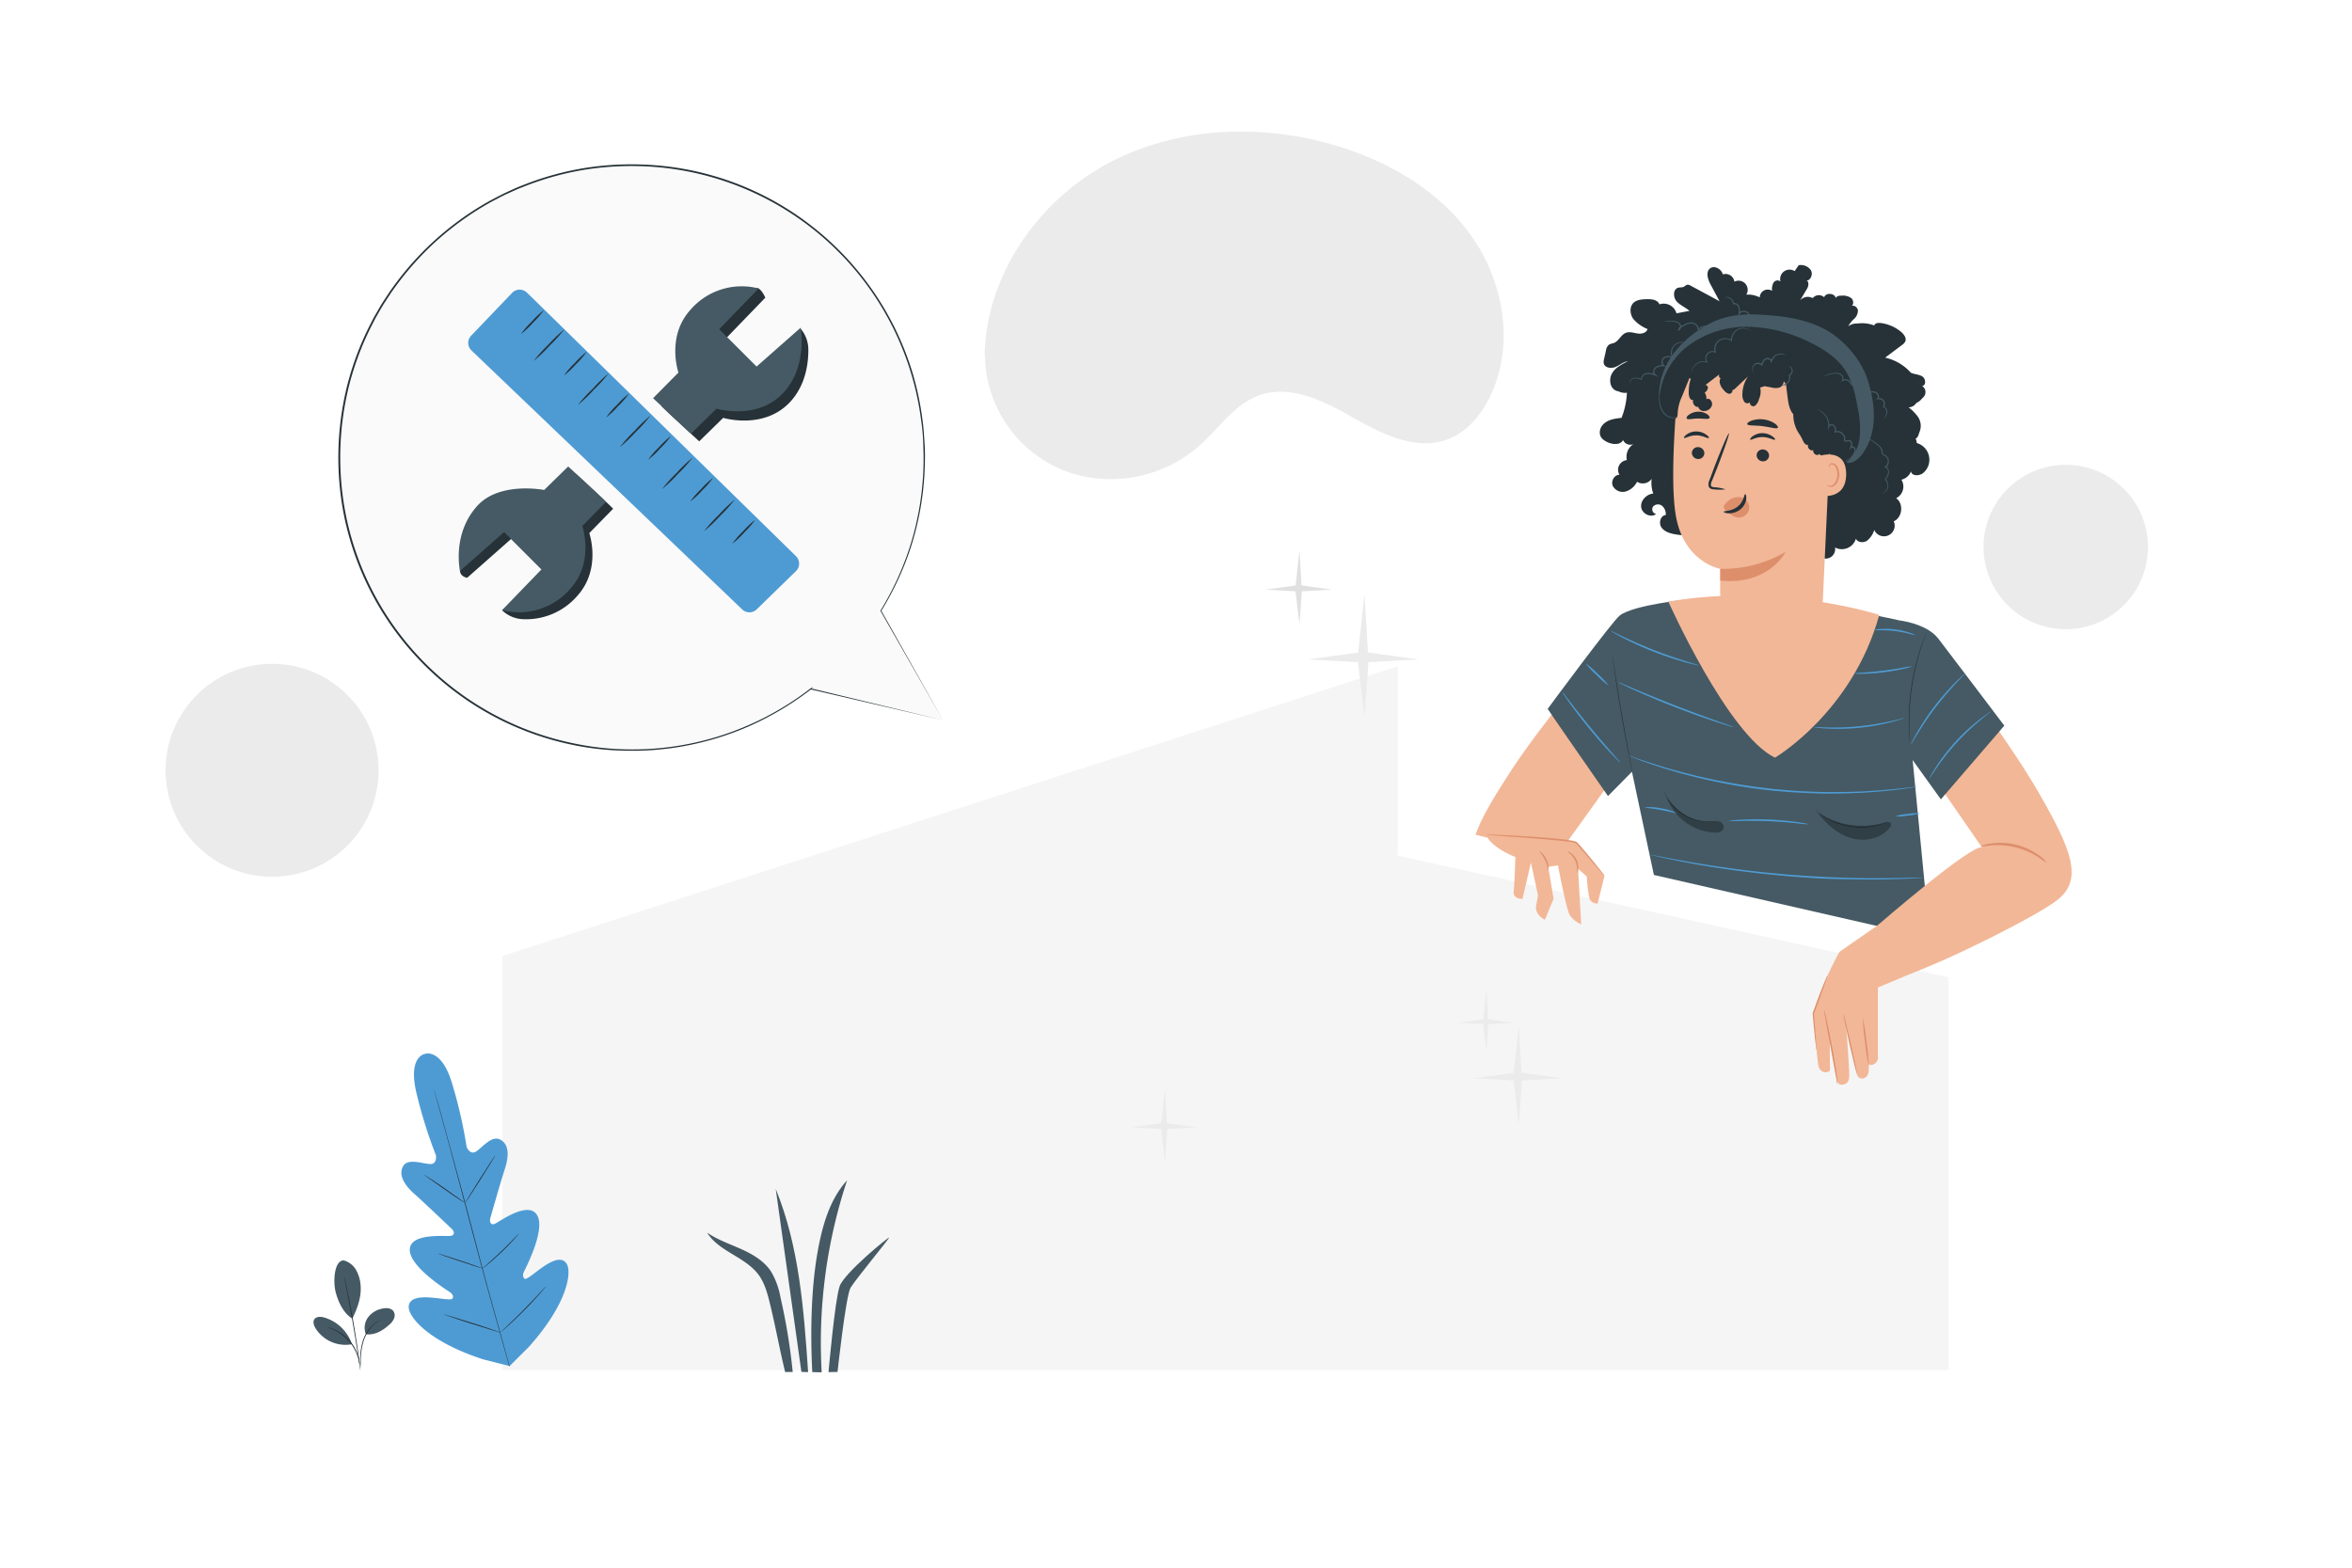 <svg class="animated" id="freepik_stories-house-restyling" xmlns="http://www.w3.org/2000/svg" viewBox="0 0 750 500" version="1.1" xmlns:xlink="http://www.w3.org/1999/xlink" xmlns:svgjs="http://svgjs.com/svgjs"><style>svg#freepik_stories-house-restyling:not(.animated) .animable {opacity: 0;}svg#freepik_stories-house-restyling.animated #freepik--background-simple--inject-146 {animation: 1s 1 forwards cubic-bezier(.36,-0.01,.5,1.38) slideUp;animation-delay: 0s;}svg#freepik_stories-house-restyling.animated #freepik--speech-bubble--inject-146 {animation: 1.7s 1 forwards cubic-bezier(.36,-0.01,.5,1.38) slideUp,1.5s Infinite  linear floating;animation-delay: 0s,1.7s;}svg#freepik_stories-house-restyling.animated #elj458u0hu33t {animation: 1.6s 1 forwards cubic-bezier(.36,-0.01,.5,1.38) fadeIn;animation-delay: 0s;}svg#freepik_stories-house-restyling.animated #el986s96ziaw7 {animation: 1.6s 1 forwards cubic-bezier(.36,-0.01,.5,1.38) fadeIn;animation-delay: 0.015s;opacity: 0}svg#freepik_stories-house-restyling.animated #elokfn31y853b {animation: 1.6s 1 forwards cubic-bezier(.36,-0.01,.5,1.38) fadeIn;animation-delay: 0.029s;opacity: 0}svg#freepik_stories-house-restyling.animated #elb07ww3v4o3r {animation: 1.6s 1 forwards cubic-bezier(.36,-0.01,.5,1.38) fadeIn;animation-delay: 0.044s;opacity: 0}svg#freepik_stories-house-restyling.animated #el94zptlkj23b {animation: 1.6s 1 forwards cubic-bezier(.36,-0.01,.5,1.38) fadeIn;animation-delay: 0.058s;opacity: 0}svg#freepik_stories-house-restyling.animated #el976zz8ckn4l {animation: 1.6s 1 forwards cubic-bezier(.36,-0.01,.5,1.38) fadeIn;animation-delay: 0.073s;opacity: 0}svg#freepik_stories-house-restyling.animated #elcnccuuyrpt4 {animation: 1.6s 1 forwards cubic-bezier(.36,-0.01,.5,1.38) fadeIn;animation-delay: 0.087s;opacity: 0}svg#freepik_stories-house-restyling.animated #elllari13jeqi {animation: 1.6s 1 forwards cubic-bezier(.36,-0.01,.5,1.38) fadeIn;animation-delay: 0.102s;opacity: 0}svg#freepik_stories-house-restyling.animated #ela5x8sc4696l {animation: 1.6s 1 forwards cubic-bezier(.36,-0.01,.5,1.38) fadeIn;animation-delay: 0.116s;opacity: 0}svg#freepik_stories-house-restyling.animated #el4s8jjyshjaq {animation: 1.6s 1 forwards cubic-bezier(.36,-0.01,.5,1.38) fadeIn;animation-delay: 0.131s;opacity: 0}svg#freepik_stories-house-restyling.animated #elaov3soeadao {animation: 1.6s 1 forwards cubic-bezier(.36,-0.01,.5,1.38) fadeIn;animation-delay: 0.145s;opacity: 0}svg#freepik_stories-house-restyling.animated #el80vrxp2qsyn {animation: 1.6s 1 forwards cubic-bezier(.36,-0.01,.5,1.38) fadeIn;animation-delay: 0.16s;opacity: 0}svg#freepik_stories-house-restyling.animated #elb42sum7rafn {animation: 1.6s 1 forwards cubic-bezier(.36,-0.01,.5,1.38) fadeIn;animation-delay: 0.175s;opacity: 0}svg#freepik_stories-house-restyling.animated #elcwl5jbjxeb {animation: 1.6s 1 forwards cubic-bezier(.36,-0.01,.5,1.38) fadeIn;animation-delay: 0.189s;opacity: 0}svg#freepik_stories-house-restyling.animated #elgbr9f0mt7y5 {animation: 1.6s 1 forwards cubic-bezier(.36,-0.01,.5,1.38) fadeIn;animation-delay: 0.204s;opacity: 0}svg#freepik_stories-house-restyling.animated #eld4365jpcxd {animation: 1.6s 1 forwards cubic-bezier(.36,-0.01,.5,1.38) fadeIn;animation-delay: 0.218s;opacity: 0}svg#freepik_stories-house-restyling.animated #el1i9uk7ehjo8i {animation: 1.6s 1 forwards cubic-bezier(.36,-0.01,.5,1.38) fadeIn;animation-delay: 0.233s;opacity: 0}svg#freepik_stories-house-restyling.animated #elvgzr8gaqh3i {animation: 1.6s 1 forwards cubic-bezier(.36,-0.01,.5,1.38) fadeIn;animation-delay: 0.247s;opacity: 0}svg#freepik_stories-house-restyling.animated #elccvi6shq82 {animation: 1.6s 1 forwards cubic-bezier(.36,-0.01,.5,1.38) fadeIn;animation-delay: 0.262s;opacity: 0}svg#freepik_stories-house-restyling.animated #elhu4tf1yeogj {animation: 1.6s 1 forwards cubic-bezier(.36,-0.01,.5,1.38) fadeIn;animation-delay: 0.276s;opacity: 0}svg#freepik_stories-house-restyling.animated #elo95z8hl02ml {animation: 1.6s 1 forwards cubic-bezier(.36,-0.01,.5,1.38) fadeIn;animation-delay: 0.291s;opacity: 0}svg#freepik_stories-house-restyling.animated #elv9h1qvvuubb {animation: 1.6s 1 forwards cubic-bezier(.36,-0.01,.5,1.38) fadeIn;animation-delay: 0.305s;opacity: 0}svg#freepik_stories-house-restyling.animated #elalgj8g8ndzj {animation: 1.6s 1 forwards cubic-bezier(.36,-0.01,.5,1.38) fadeIn;animation-delay: 0.32s;opacity: 0}svg#freepik_stories-house-restyling.animated #el5agiqjc5y0b {animation: 1.6s 1 forwards cubic-bezier(.36,-0.01,.5,1.38) fadeIn;animation-delay: 0.335s;opacity: 0}svg#freepik_stories-house-restyling.animated #el7hs57w59qhn {animation: 1.6s 1 forwards cubic-bezier(.36,-0.01,.5,1.38) fadeIn;animation-delay: 0.349s;opacity: 0}svg#freepik_stories-house-restyling.animated #elkombc2211fd {animation: 1.6s 1 forwards cubic-bezier(.36,-0.01,.5,1.38) fadeIn;animation-delay: 0.364s;opacity: 0}svg#freepik_stories-house-restyling.animated #eldizjljc3b7q {animation: 1.6s 1 forwards cubic-bezier(.36,-0.01,.5,1.38) fadeIn;animation-delay: 0.378s;opacity: 0}svg#freepik_stories-house-restyling.animated #el9rlq3a858z8 {animation: 1.6s 1 forwards cubic-bezier(.36,-0.01,.5,1.38) fadeIn;animation-delay: 0.393s;opacity: 0}svg#freepik_stories-house-restyling.animated #el6xydzd5sk0a {animation: 1.6s 1 forwards cubic-bezier(.36,-0.01,.5,1.38) fadeIn;animation-delay: 0.407s;opacity: 0}svg#freepik_stories-house-restyling.animated #elfhgna1pee3n {animation: 1.6s 1 forwards cubic-bezier(.36,-0.01,.5,1.38) fadeIn;animation-delay: 0.422s;opacity: 0}svg#freepik_stories-house-restyling.animated #elmd7dc9rrru {animation: 1.6s 1 forwards cubic-bezier(.36,-0.01,.5,1.38) fadeIn;animation-delay: 0.436s;opacity: 0}svg#freepik_stories-house-restyling.animated #eli9x6e2l1p5 {animation: 1.6s 1 forwards cubic-bezier(.36,-0.01,.5,1.38) fadeIn;animation-delay: 0.451s;opacity: 0}svg#freepik_stories-house-restyling.animated #el5fosvz1dqt {animation: 1.6s 1 forwards cubic-bezier(.36,-0.01,.5,1.38) fadeIn;animation-delay: 0.465s;opacity: 0}svg#freepik_stories-house-restyling.animated #elmgodb6fptlf {animation: 1.6s 1 forwards cubic-bezier(.36,-0.01,.5,1.38) fadeIn;animation-delay: 0.48s;opacity: 0}svg#freepik_stories-house-restyling.animated #elkj487yb93h {animation: 1.6s 1 forwards cubic-bezier(.36,-0.01,.5,1.38) fadeIn;animation-delay: 0.495s;opacity: 0}svg#freepik_stories-house-restyling.animated #el08de907r5bys {animation: 1.6s 1 forwards cubic-bezier(.36,-0.01,.5,1.38) fadeIn;animation-delay: 0.509s;opacity: 0}svg#freepik_stories-house-restyling.animated #elrrgm09zrlrr {animation: 1.6s 1 forwards cubic-bezier(.36,-0.01,.5,1.38) fadeIn;animation-delay: 0.524s;opacity: 0}svg#freepik_stories-house-restyling.animated #elr9v2tkpaamh {animation: 1.6s 1 forwards cubic-bezier(.36,-0.01,.5,1.38) fadeIn;animation-delay: 0.538s;opacity: 0}svg#freepik_stories-house-restyling.animated #elt9ek5nrs8vq {animation: 1.6s 1 forwards cubic-bezier(.36,-0.01,.5,1.38) fadeIn;animation-delay: 0.553s;opacity: 0}svg#freepik_stories-house-restyling.animated #eltb68q7nl14 {animation: 1.6s 1 forwards cubic-bezier(.36,-0.01,.5,1.38) fadeIn;animation-delay: 0.567s;opacity: 0}svg#freepik_stories-house-restyling.animated #el58j1zn8tzkh {animation: 1.6s 1 forwards cubic-bezier(.36,-0.01,.5,1.38) fadeIn;animation-delay: 0.582s;opacity: 0}svg#freepik_stories-house-restyling.animated #el67q8f4tkxvf {animation: 1.6s 1 forwards cubic-bezier(.36,-0.01,.5,1.38) fadeIn;animation-delay: 0.596s;opacity: 0}svg#freepik_stories-house-restyling.animated #elyhk6pok7fi {animation: 1.6s 1 forwards cubic-bezier(.36,-0.01,.5,1.38) fadeIn;animation-delay: 0.611s;opacity: 0}svg#freepik_stories-house-restyling.animated #el970nuj5pzqh {animation: 1.6s 1 forwards cubic-bezier(.36,-0.01,.5,1.38) fadeIn;animation-delay: 0.625s;opacity: 0}svg#freepik_stories-house-restyling.animated #el259x5ulz9ac {animation: 1.6s 1 forwards cubic-bezier(.36,-0.01,.5,1.38) fadeIn;animation-delay: 0.64s;opacity: 0}svg#freepik_stories-house-restyling.animated #elu73z12870g {animation: 1.6s 1 forwards cubic-bezier(.36,-0.01,.5,1.38) fadeIn;animation-delay: 0.655s;opacity: 0}svg#freepik_stories-house-restyling.animated #elb6gk08ej03n {animation: 1.6s 1 forwards cubic-bezier(.36,-0.01,.5,1.38) fadeIn;animation-delay: 0.669s;opacity: 0}svg#freepik_stories-house-restyling.animated #elr3qx5c1m3rk {animation: 1.6s 1 forwards cubic-bezier(.36,-0.01,.5,1.38) fadeIn;animation-delay: 0.684s;opacity: 0}svg#freepik_stories-house-restyling.animated #elvu8vx8pzd3 {animation: 1.6s 1 forwards cubic-bezier(.36,-0.01,.5,1.38) fadeIn;animation-delay: 0.698s;opacity: 0}svg#freepik_stories-house-restyling.animated #el3di6k5r9but {animation: 1.6s 1 forwards cubic-bezier(.36,-0.01,.5,1.38) fadeIn;animation-delay: 0.713s;opacity: 0}svg#freepik_stories-house-restyling.animated #el42a6d8u2vek {animation: 1.6s 1 forwards cubic-bezier(.36,-0.01,.5,1.38) fadeIn;animation-delay: 0.727s;opacity: 0}svg#freepik_stories-house-restyling.animated #el4xkemhb015k {animation: 1.6s 1 forwards cubic-bezier(.36,-0.01,.5,1.38) fadeIn;animation-delay: 0.742s;opacity: 0}svg#freepik_stories-house-restyling.animated #eluchrlpi2lei {animation: 1.6s 1 forwards cubic-bezier(.36,-0.01,.5,1.38) fadeIn;animation-delay: 0.756s;opacity: 0}svg#freepik_stories-house-restyling.animated #eldma6he2tazn {animation: 1.6s 1 forwards cubic-bezier(.36,-0.01,.5,1.38) fadeIn;animation-delay: 0.771s;opacity: 0}svg#freepik_stories-house-restyling.animated #elsmra6o79w5 {animation: 1.6s 1 forwards cubic-bezier(.36,-0.01,.5,1.38) fadeIn;animation-delay: 0.785s;opacity: 0}svg#freepik_stories-house-restyling.animated #el46hmin5p825 {animation: 1.6s 1 forwards cubic-bezier(.36,-0.01,.5,1.38) fadeIn;animation-delay: 0.8s;opacity: 0}svg#freepik_stories-house-restyling.animated #el7bhn4le7s2 {animation: 1.6s 1 forwards cubic-bezier(.36,-0.01,.5,1.38) fadeIn;animation-delay: 0.815s;opacity: 0}svg#freepik_stories-house-restyling.animated #eldaarfq194aa {animation: 1.6s 1 forwards cubic-bezier(.36,-0.01,.5,1.38) fadeIn;animation-delay: 0.829s;opacity: 0}svg#freepik_stories-house-restyling.animated #elb5ibq58d8wm {animation: 1.6s 1 forwards cubic-bezier(.36,-0.01,.5,1.38) fadeIn;animation-delay: 0.844s;opacity: 0}svg#freepik_stories-house-restyling.animated #elgd2g4x4o0c8 {animation: 1.6s 1 forwards cubic-bezier(.36,-0.01,.5,1.38) fadeIn;animation-delay: 0.858s;opacity: 0}svg#freepik_stories-house-restyling.animated #elynhi8vpm16 {animation: 1.6s 1 forwards cubic-bezier(.36,-0.01,.5,1.38) fadeIn;animation-delay: 0.873s;opacity: 0}svg#freepik_stories-house-restyling.animated #el2ynh7q37mh2 {animation: 1.6s 1 forwards cubic-bezier(.36,-0.01,.5,1.38) fadeIn;animation-delay: 0.887s;opacity: 0}svg#freepik_stories-house-restyling.animated #elupej1llii1 {animation: 1.6s 1 forwards cubic-bezier(.36,-0.01,.5,1.38) fadeIn;animation-delay: 0.902s;opacity: 0}svg#freepik_stories-house-restyling.animated #ele4pixeyxba {animation: 1.6s 1 forwards cubic-bezier(.36,-0.01,.5,1.38) fadeIn;animation-delay: 0.916s;opacity: 0}svg#freepik_stories-house-restyling.animated #elpq33hr2tzd {animation: 1.6s 1 forwards cubic-bezier(.36,-0.01,.5,1.38) fadeIn;animation-delay: 0.931s;opacity: 0}svg#freepik_stories-house-restyling.animated #eluk4lwbb4vuq {animation: 1.6s 1 forwards cubic-bezier(.36,-0.01,.5,1.38) fadeIn;animation-delay: 0.945s;opacity: 0}svg#freepik_stories-house-restyling.animated #el5dojrnfu7ds {animation: 1.6s 1 forwards cubic-bezier(.36,-0.01,.5,1.38) fadeIn;animation-delay: 0.96s;opacity: 0}svg#freepik_stories-house-restyling.animated #elumwdyx9484g {animation: 1.6s 1 forwards cubic-bezier(.36,-0.01,.5,1.38) fadeIn;animation-delay: 0.975s;opacity: 0}svg#freepik_stories-house-restyling.animated #elrj4eecnxa88 {animation: 1.6s 1 forwards cubic-bezier(.36,-0.01,.5,1.38) fadeIn;animation-delay: 0.989s;opacity: 0}svg#freepik_stories-house-restyling.animated #elg7tlgz96xyk {animation: 1.6s 1 forwards cubic-bezier(.36,-0.01,.5,1.38) fadeIn;animation-delay: 1.004s;opacity: 0}svg#freepik_stories-house-restyling.animated #elmdnoouoq6j9 {animation: 1.6s 1 forwards cubic-bezier(.36,-0.01,.5,1.38) fadeIn;animation-delay: 1.018s;opacity: 0}svg#freepik_stories-house-restyling.animated #elticc3rm3s2 {animation: 1.6s 1 forwards cubic-bezier(.36,-0.01,.5,1.38) fadeIn;animation-delay: 1.033s;opacity: 0}svg#freepik_stories-house-restyling.animated #el2ak9rbe57eg {animation: 1.6s 1 forwards cubic-bezier(.36,-0.01,.5,1.38) fadeIn;animation-delay: 1.047s;opacity: 0}svg#freepik_stories-house-restyling.animated #elrxz3gu2bz1p {animation: 1.6s 1 forwards cubic-bezier(.36,-0.01,.5,1.38) fadeIn;animation-delay: 1.062s;opacity: 0}svg#freepik_stories-house-restyling.animated #eln6zh7lnc5de {animation: 1.6s 1 forwards cubic-bezier(.36,-0.01,.5,1.38) fadeIn;animation-delay: 1.076s;opacity: 0}svg#freepik_stories-house-restyling.animated #eljm7kvbq7qp {animation: 1.6s 1 forwards cubic-bezier(.36,-0.01,.5,1.38) fadeIn;animation-delay: 1.091s;opacity: 0}svg#freepik_stories-house-restyling.animated #el3azwsagyfxo {animation: 1.6s 1 forwards cubic-bezier(.36,-0.01,.5,1.38) fadeIn;animation-delay: 1.105s;opacity: 0}svg#freepik_stories-house-restyling.animated #ele2tlmpnoi6 {animation: 1.6s 1 forwards cubic-bezier(.36,-0.01,.5,1.38) fadeIn;animation-delay: 1.12s;opacity: 0}svg#freepik_stories-house-restyling.animated #el4yw9redv6n {animation: 1.6s 1 forwards cubic-bezier(.36,-0.01,.5,1.38) fadeIn;animation-delay: 1.135s;opacity: 0}svg#freepik_stories-house-restyling.animated #el9w5tt9da6do {animation: 1.6s 1 forwards cubic-bezier(.36,-0.01,.5,1.38) fadeIn;animation-delay: 1.149s;opacity: 0}svg#freepik_stories-house-restyling.animated #el8wfgg8sdgq3 {animation: 1.6s 1 forwards cubic-bezier(.36,-0.01,.5,1.38) fadeIn;animation-delay: 1.164s;opacity: 0}svg#freepik_stories-house-restyling.animated #elf59282xh3hj {animation: 1.6s 1 forwards cubic-bezier(.36,-0.01,.5,1.38) fadeIn;animation-delay: 1.178s;opacity: 0}svg#freepik_stories-house-restyling.animated #el7jy2sdbwm18 {animation: 1.6s 1 forwards cubic-bezier(.36,-0.01,.5,1.38) fadeIn;animation-delay: 1.193s;opacity: 0}svg#freepik_stories-house-restyling.animated #elm5ahry5764 {animation: 1.6s 1 forwards cubic-bezier(.36,-0.01,.5,1.38) fadeIn;animation-delay: 1.207s;opacity: 0}svg#freepik_stories-house-restyling.animated #elgdzn6duztjh {animation: 1.6s 1 forwards cubic-bezier(.36,-0.01,.5,1.38) fadeIn;animation-delay: 1.222s;opacity: 0}svg#freepik_stories-house-restyling.animated #el0wg47t4yda3 {animation: 1.6s 1 forwards cubic-bezier(.36,-0.01,.5,1.38) fadeIn;animation-delay: 1.236s;opacity: 0}svg#freepik_stories-house-restyling.animated #el8bpmr6rc8r6 {animation: 1.6s 1 forwards cubic-bezier(.36,-0.01,.5,1.38) fadeIn;animation-delay: 1.251s;opacity: 0}svg#freepik_stories-house-restyling.animated #ellmy4qlv6km {animation: 1.6s 1 forwards cubic-bezier(.36,-0.01,.5,1.38) fadeIn;animation-delay: 1.265s;opacity: 0}svg#freepik_stories-house-restyling.animated #elcyncb8nlc0o {animation: 1.6s 1 forwards cubic-bezier(.36,-0.01,.5,1.38) fadeIn;animation-delay: 1.28s;opacity: 0}svg#freepik_stories-house-restyling.animated #elmyfoi61s6c {animation: 1.6s 1 forwards cubic-bezier(.36,-0.01,.5,1.38) fadeIn;animation-delay: 1.295s;opacity: 0}svg#freepik_stories-house-restyling.animated #elowcoonfqu7 {animation: 1.6s 1 forwards cubic-bezier(.36,-0.01,.5,1.38) fadeIn;animation-delay: 1.309s;opacity: 0}svg#freepik_stories-house-restyling.animated #elrjhruwmq8sh {animation: 1.6s 1 forwards cubic-bezier(.36,-0.01,.5,1.38) fadeIn;animation-delay: 1.324s;opacity: 0}svg#freepik_stories-house-restyling.animated #elnvnk5hlvr5 {animation: 1.6s 1 forwards cubic-bezier(.36,-0.01,.5,1.38) fadeIn;animation-delay: 1.338s;opacity: 0}svg#freepik_stories-house-restyling.animated #el9dsreh2g9b6 {animation: 1.6s 1 forwards cubic-bezier(.36,-0.01,.5,1.38) fadeIn;animation-delay: 1.353s;opacity: 0}svg#freepik_stories-house-restyling.animated #elmbs5ei37pw {animation: 1.6s 1 forwards cubic-bezier(.36,-0.01,.5,1.38) fadeIn;animation-delay: 1.367s;opacity: 0}svg#freepik_stories-house-restyling.animated #el2b1uran34z9 {animation: 1.6s 1 forwards cubic-bezier(.36,-0.01,.5,1.38) fadeIn;animation-delay: 1.382s;opacity: 0}svg#freepik_stories-house-restyling.animated #el9rzlvd15mkr {animation: 1.6s 1 forwards cubic-bezier(.36,-0.01,.5,1.38) fadeIn;animation-delay: 1.396s;opacity: 0}svg#freepik_stories-house-restyling.animated #el2gtb9xeiqkt {animation: 1.6s 1 forwards cubic-bezier(.36,-0.01,.5,1.38) fadeIn;animation-delay: 1.411s;opacity: 0}svg#freepik_stories-house-restyling.animated #elri8byucn5eo {animation: 1.6s 1 forwards cubic-bezier(.36,-0.01,.5,1.38) fadeIn;animation-delay: 1.425s;opacity: 0}svg#freepik_stories-house-restyling.animated #elo9vlgy058nc {animation: 1.6s 1 forwards cubic-bezier(.36,-0.01,.5,1.38) fadeIn;animation-delay: 1.44s;opacity: 0}svg#freepik_stories-house-restyling.animated #elnon53627zlk {animation: 1.6s 1 forwards cubic-bezier(.36,-0.01,.5,1.38) fadeIn;animation-delay: 1.455s;opacity: 0}svg#freepik_stories-house-restyling.animated #elz7mmq72zzdg {animation: 1.6s 1 forwards cubic-bezier(.36,-0.01,.5,1.38) fadeIn;animation-delay: 1.469s;opacity: 0}svg#freepik_stories-house-restyling.animated #el9jokzgjpgvw {animation: 1.6s 1 forwards cubic-bezier(.36,-0.01,.5,1.38) fadeIn;animation-delay: 1.484s;opacity: 0}svg#freepik_stories-house-restyling.animated #eldz3k5xs3zz4 {animation: 1.6s 1 forwards cubic-bezier(.36,-0.01,.5,1.38) fadeIn;animation-delay: 1.498s;opacity: 0}svg#freepik_stories-house-restyling.animated #elp82y31kpdol {animation: 1.6s 1 forwards cubic-bezier(.36,-0.01,.5,1.38) fadeIn;animation-delay: 1.513s;opacity: 0}svg#freepik_stories-house-restyling.animated #el8ubc2r5mauh {animation: 1.6s 1 forwards cubic-bezier(.36,-0.01,.5,1.38) fadeIn;animation-delay: 1.527s;opacity: 0}svg#freepik_stories-house-restyling.animated #el5p01safrnyp {animation: 1.6s 1 forwards cubic-bezier(.36,-0.01,.5,1.38) fadeIn;animation-delay: 1.542s;opacity: 0}svg#freepik_stories-house-restyling.animated #elaz3ulwaqepf {animation: 1.6s 1 forwards cubic-bezier(.36,-0.01,.5,1.38) fadeIn;animation-delay: 1.556s;opacity: 0}svg#freepik_stories-house-restyling.animated #elvf8pwvrvu6 {animation: 1.6s 1 forwards cubic-bezier(.36,-0.01,.5,1.38) fadeIn;animation-delay: 1.571s;opacity: 0}svg#freepik_stories-house-restyling.animated #eljk5bw6fm87 {animation: 1.6s 1 forwards cubic-bezier(.36,-0.01,.5,1.38) fadeIn;animation-delay: 1.585s;opacity: 0}svg#freepik_stories-house-restyling.animated #freepik--House--inject-146 {animation: 1.6s 1 forwards cubic-bezier(.36,-0.01,.5,1.38) fadeIn;animation-delay: 0s;}svg#freepik_stories-house-restyling.animated #freepik--Stars--inject-146 {animation: 1s 1 forwards cubic-bezier(.36,-0.01,.5,1.38) slideLeft;animation-delay: 0s;}svg#freepik_stories-house-restyling.animated #freepik--Plants--inject-146 {animation: 1s 1 forwards cubic-bezier(.36,-0.01,.5,1.38) zoomIn;animation-delay: 0s;}svg#freepik_stories-house-restyling.animated #freepik--Character--inject-146 {animation: 1s 1 forwards cubic-bezier(.36,-0.01,.5,1.38) lightSpeedLeft;animation-delay: 0s;}            @keyframes slideUp {                0% {                    opacity: 0;                    transform: translateY(30px);                }                100% {                    opacity: 1;                    transform: inherit;                }            }                    @keyframes floating {                0% {                    opacity: 1;                    transform: translateY(0px);                }                50% {                    transform: translateY(-10px);                }                100% {                    opacity: 1;                    transform: translateY(0px);                }            }                    @keyframes fadeIn {                0% {                    opacity: 0;                }                100% {                    opacity: 1;                }            }                    @keyframes slideLeft {                0% {                    opacity: 0;                    transform: translateX(-30px);                }                100% {                    opacity: 1;                    transform: translateX(0);                }            }                    @keyframes zoomIn {                0% {                    opacity: 0;                    transform: scale(0.5);                }                100% {                    opacity: 1;                    transform: scale(1);                }            }                    @keyframes lightSpeedLeft {              from {                transform: translate3d(-50%, 0, 0) skewX(20deg);                opacity: 0;              }              60% {                transform: skewX(-10deg);                opacity: 1;              }              80% {                transform: skewX(2deg);              }              to {                opacity: 1;                transform: translate3d(0, 0, 0);              }            }        </style><g id="freepik--background-simple--inject-146" class="animable" style="transform-origin: 372.037px 160.803px;"><path d="M314,112.66l.11,1.79a40,40,0,0,0,29,36.91,42.75,42.75,0,0,0,39.3-9.17c6.2-5.53,11.1-13.07,18.84-16,10.08-3.76,20.93,1.69,30.22,7s20.16,10.71,30.22,6.91c6.3-2.39,10.91-8.07,13.75-14.22,7.53-16.28,4-36.27-6.33-50.73s-26.5-23.81-43.49-28.83c-23.81-7-50.56-5.94-72.58,5.95S314.67,87.6,314,112.66Z" style="fill: rgb(235, 235, 235); transform-origin: 396.736px 97.394px;" id="elcx7dyeq7m2" class="animable"></path><circle cx="86.76" cy="245.68" r="33.96" style="fill: rgb(235, 235, 235); transform-origin: 86.76px 245.68px;" id="elk3cujev13bc" class="animable"></circle><g id="elmjtrync8fv"><circle cx="658.72" cy="174.46" r="26.22" style="fill: rgb(235, 235, 235); transform-origin: 658.72px 174.46px; transform: rotate(-73.61deg);" class="animable"></circle></g></g><g id="freepik--speech-bubble--inject-146" class="animable" style="transform-origin: 204.31px 145.886px;"><path d="M300.73,229.69l-19.79-34.88a93.46,93.46,0,1,0-22.39,24.9l0,0Z" style="fill: rgb(250, 250, 250); transform-origin: 204.322px 145.78px;" id="eljc05wfalppp" class="animable"></path><path d="M300.73,229.69l-42.24-9.82-.19,0,.12-.16,0,0,.18.18a100.18,100.18,0,0,1-8.77,6,98.41,98.41,0,0,1-10.4,5.48,93.66,93.66,0,0,1-25.55,7.26,92.47,92.47,0,0,1-14.75.79,89.84,89.84,0,0,1-15.59-1.66,93.65,93.65,0,0,1-73.84-73.34,95.11,95.11,0,0,1,1-41.41,93,93,0,0,1,7.67-20.12c.79-1.64,1.75-3.19,2.65-4.77S123,95,124,93.44a95.37,95.37,0,0,1,6.74-8.73A94.7,94.7,0,0,1,156.7,63.77c1.63-.84,3.24-1.71,4.9-2.48s3.31-1.54,5-2.17a93.6,93.6,0,0,1,20.75-5.67,96,96,0,0,1,21-.78A92.84,92.84,0,0,1,246.61,64a94,94,0,0,1,44.21,54.35,93,93,0,0,1,3.32,15.44c.37,2.54.51,5.06.68,7.53s.16,4.91.07,7.3a93,93,0,0,1-4.53,26.17A94.5,94.5,0,0,1,281,194.87v-.13l19.68,34.95-19.9-34.82,0-.07,0-.06a94.67,94.67,0,0,0,9.24-20,92.76,92.76,0,0,0,4.46-26.08c.08-2.38,0-4.81-.08-7.28s-.32-5-.69-7.49a93,93,0,0,0-85.47-80.69,95.47,95.47,0,0,0-20.85.78,93.1,93.1,0,0,0-20.63,5.65c-1.7.62-3.33,1.42-5,2.16s-3.25,1.63-4.87,2.46a94.44,94.44,0,0,0-9.32,5.86A98.67,98.67,0,0,0,139,77a96.21,96.21,0,0,0-14.52,16.72c-1,1.53-2,3-2.93,4.6s-1.84,3.12-2.63,4.75a92.46,92.46,0,0,0-7.63,20,94.69,94.69,0,0,0-1,41.18,93.15,93.15,0,0,0,73.43,73A90,90,0,0,0,199.17,239a92.38,92.38,0,0,0,40.16-8,93.64,93.64,0,0,0,19.14-11.44l.77-.57-.58.76,0,0-.07-.21Z" style="fill: rgb(38, 50, 56); transform-origin: 204.31px 145.935px;" id="elebeunil4gcm" class="animable"></path><path d="M253.81,182.16l-12.53,12.21a3.32,3.32,0,0,1-4.61,0l-86.34-82.61a3.32,3.32,0,0,1-.1-4.69l13.08-13.67a3.32,3.32,0,0,1,4.72-.07l85.79,84.05A3.33,3.33,0,0,1,253.81,182.16Z" style="fill: rgb(78, 155, 212); transform-origin: 202.068px 143.84px;" id="elkaz46nwcgmr" class="animable"></path><path d="M173.43,98.92a27.28,27.28,0,0,1-3.47,4,26.7,26.7,0,0,1-3.85,3.63,27.63,27.63,0,0,1,3.47-4A26.35,26.35,0,0,1,173.43,98.92Z" style="fill: rgb(38, 50, 56); transform-origin: 169.77px 102.735px;" id="elriszj3c4cn" class="animable"></path><path d="M187.15,112.14a27.28,27.28,0,0,1-3.47,4,26.79,26.79,0,0,1-3.85,3.63,27,27,0,0,1,3.47-4A26.94,26.94,0,0,1,187.15,112.14Z" style="fill: rgb(38, 50, 56); transform-origin: 183.49px 115.955px;" id="elrxtico7w6rf" class="animable"></path><path d="M180,105a48.83,48.83,0,0,1-4.74,5.25,47.67,47.67,0,0,1-5.11,4.89,48.83,48.83,0,0,1,4.74-5.25A48.79,48.79,0,0,1,180,105Z" style="fill: rgb(38, 50, 56); transform-origin: 175.075px 110.07px;" id="elrxmahtm3uhf" class="animable"></path><path d="M194.08,119.07a47.55,47.55,0,0,1-4.74,5.25,47.67,47.67,0,0,1-5.11,4.89A48.83,48.83,0,0,1,189,124,48.79,48.79,0,0,1,194.08,119.07Z" style="fill: rgb(38, 50, 56); transform-origin: 189.155px 124.14px;" id="elqwi8n5hunw" class="animable"></path><path d="M200.57,125.55a27.51,27.51,0,0,1-3.48,4,27.21,27.21,0,0,1-3.84,3.62,26.55,26.55,0,0,1,3.47-4A26.11,26.11,0,0,1,200.57,125.55Z" style="fill: rgb(38, 50, 56); transform-origin: 196.91px 129.36px;" id="el93oomrde1y" class="animable"></path><path d="M207.5,132.48a48.33,48.33,0,0,1-4.74,5.26,46.8,46.8,0,0,1-5.11,4.88,48.83,48.83,0,0,1,4.74-5.25A47.67,47.67,0,0,1,207.5,132.48Z" style="fill: rgb(38, 50, 56); transform-origin: 202.575px 137.55px;" id="elimc6y6s6tgm" class="animable"></path><path d="M214,139a26.55,26.55,0,0,1-3.47,4,26.11,26.11,0,0,1-3.85,3.63,27,27,0,0,1,3.47-4A27.57,27.57,0,0,1,214,139Z" style="fill: rgb(38, 50, 56); transform-origin: 210.34px 142.815px;" id="elsdzyfrfer4e" class="animable"></path><path d="M220.91,145.9a46.79,46.79,0,0,1-4.73,5.25,47.18,47.18,0,0,1-5.12,4.89,48.83,48.83,0,0,1,4.74-5.25A48.79,48.79,0,0,1,220.91,145.9Z" style="fill: rgb(38, 50, 56); transform-origin: 215.985px 150.97px;" id="el9witjs4gtz9" class="animable"></path><path d="M227.4,152.38a27,27,0,0,1-3.47,4,27.57,27.57,0,0,1-3.85,3.62,27.28,27.28,0,0,1,3.47-4A26.79,26.79,0,0,1,227.4,152.38Z" style="fill: rgb(38, 50, 56); transform-origin: 223.74px 156.19px;" id="elo0w7gxgd59m" class="animable"></path><path d="M234.33,159.31a47.27,47.27,0,0,1-4.74,5.26,48.79,48.79,0,0,1-5.11,4.89,49.44,49.44,0,0,1,4.74-5.26A48.79,48.79,0,0,1,234.33,159.31Z" style="fill: rgb(38, 50, 56); transform-origin: 229.405px 164.385px;" id="el004lyzwlp0otl" class="animable"></path><path d="M240.81,165.8a26.55,26.55,0,0,1-3.47,4,26.11,26.11,0,0,1-3.85,3.63,28.13,28.13,0,0,1,3.48-4A27.21,27.21,0,0,1,240.81,165.8Z" style="fill: rgb(38, 50, 56); transform-origin: 237.15px 169.615px;" id="elud3vivjy4di" class="animable"></path><path d="M210.9,129.47c.3.52,12.07,11.29,12.07,11.29l7.64-7.49s13.08,4,21.48-5.22c4.92-5.41,5.72-12.42,5.67-16.71a10.27,10.27,0,0,0-2.37-6.4h0l-12,14.92-11.91-11.92,12.56-13s-1.32-3.11-2.76-3.08c-4.38.07-12.76,2.81-19.15,10-7.56,8.55-3.66,19.81-3.66,19.81Z" style="fill: rgb(38, 50, 56); transform-origin: 234.331px 116.31px;" id="elo33p5zaf9e" class="animable"></path><path d="M208.25,127l12.08,11.33,8.16-8s13.08,4,21.47-5.22c7.64-8.4,5.37-20.61,5.37-20.61l-14.07,12.41L229.35,105l12.56-13A21.58,21.58,0,0,0,220,99c-7.56,8.56-3.66,19.82-3.66,19.82Z" style="fill: rgb(69, 90, 100); transform-origin: 231.948px 114.822px;" id="elrxf2ztfofps" class="animable"></path><path d="M195.51,162.27c-.3-.53-12.07-11.3-12.07-11.3l-7.65,7.49s-14.36-2.85-21.47,5.22c-5.46,6.21-7.86,14.4-7.63,18.42.11,1.85,2.27,2.19,2.27,2.19L163,171.88l11.91,11.91-14.83,10.83h0a10.15,10.15,0,0,0,6.64,2.86,21.58,21.58,0,0,0,17.54-7.63c7.56-8.56,3.65-19.82,3.65-19.82Z" style="fill: rgb(38, 50, 56); transform-origin: 171.092px 174.238px;" id="elxfh89buwhv" class="animable"></path><path d="M193.24,160.08c-.3-.53-12.06-11.3-12.06-11.3l-7.65,7.49s-14.37-2.85-21.47,5.22c-8,9-5.37,20.61-5.37,20.61l14.07-12.41,11.91,11.91-12.56,13a21.58,21.58,0,0,0,21.91-7c7.56-8.56,3.66-19.82,3.66-19.82Z" style="fill: rgb(69, 90, 100); transform-origin: 169.758px 172.033px;" id="elnobuz61w4ap" class="animable"></path></g><g id="freepik--House--inject-146" class="animable animator-active" style="transform-origin: 363.14px 310.355px;"><polygon points="160.16 437.03 160.16 304.93 445.77 212.48 445.77 272.91 621.33 311.71 621.33 437.03 160.16 437.03" style="fill: rgb(245, 245, 245); transform-origin: 390.745px 324.755px;" id="elj458u0hu33t" class="animable"></polygon><path d="M159.92,417c.73-2.08,4-1.86,5.49-.19s1.76,4,2.52,6.08,2.54,4.2,4.73,3.91,4.07-3,6.2-2.26,1.84,4.7,4,5.81,4.93-1.82,7.36-1c1.87.62,2.46,3.11,4.2,4,1.32.7,2.93.32,4.42.49s3.12,1.59,2.46,2.93H160.16Z" style="fill: rgb(235, 235, 235); transform-origin: 180.685px 426.134px;" id="el986s96ziaw7" class="animable"></path><polygon points="128.04 316.17 128.04 298.9 360.63 221.6 360.28 238.96 128.04 316.17" style="fill: rgb(224, 224, 224); transform-origin: 244.335px 268.885px;" id="elokfn31y853b" class="animable"></polygon><path d="M160.16,305.19c3.07,3,8.07,1.91,12.28,1.05s9.72-.63,11.33,3.35c.9,2.22.37,5.28,2.39,6.57s5-.94,5.5-3.42-.19-5.07.1-7.59c.71-6,8.27-10,13.62-7.21,1.33.69,2.63,1.74,4.12,1.6,2.1-.19,3.18-2.48,4.43-4.18,2.91-3.95,8-5.37,12.62-7.1s9.15-2.52,9.95-7.36Z" style="fill: rgb(235, 235, 235); transform-origin: 198.33px 298.719px;" id="elb07ww3v4o3r" class="animable"></path><path d="M343.53,245l-6.71,7.66c-1.42,1.64-3,3.35-5.1,3.87s-4.42-.18-6.16,1c-1.52,1-2,3.1-3.33,4.34-3.16,2.85-8.54-.47-12.34,1.44-2.18,1.09-3.22,3.62-3.68,6s-.52,4.91-1.56,7.12-3.46,4-5.8,3.37c-2.63-.77-3.51-4-4.05-6.67s-1.74-5.89-4.46-6.26c-1.73-.24-3.36.84-5.09,1.06s-3.93-1.45-3-2.92Z" style="fill: rgb(235, 235, 235); transform-origin: 312.78px 262.464px;" id="el94zptlkj23b" class="animable"></path><path d="M170.21,437c-.14,0-.26-30.33-.26-67.72s.12-67.73.26-67.73.26,30.32.26,67.73S170.35,437,170.21,437Z" style="fill: rgb(224, 224, 224); transform-origin: 170.21px 369.275px;" id="el976zz8ckn4l" class="animable"></path><path d="M182.1,437c-.14,0-.26-31.35-.26-70s.12-70,.26-70,.26,31.34.26,70S182.25,437,182.1,437Z" style="fill: rgb(224, 224, 224); transform-origin: 182.1px 367px;" id="elcnccuuyrpt4" class="animable"></path><path d="M193.27,437c-.15,0-.26-32.11-.26-71.7s.11-71.7.26-71.7.26,32.1.26,71.7S193.41,437,193.27,437Z" style="fill: rgb(224, 224, 224); transform-origin: 193.27px 365.3px;" id="elllari13jeqi" class="animable"></path><path d="M204.43,437c-.14,0-.26-32.75-.26-73.14s.12-73.14.26-73.14.26,32.74.26,73.14S204.57,437,204.43,437Z" style="fill: rgb(224, 224, 224); transform-origin: 204.43px 363.86px;" id="ela5x8sc4696l" class="animable"></path><path d="M215.59,437c-.14,0-.26-33.56-.26-74.95s.12-75,.26-75,.26,33.55.26,75S215.74,437,215.59,437Z" style="fill: rgb(224, 224, 224); transform-origin: 215.59px 362.025px;" id="el4s8jjyshjaq" class="animable"></path><path d="M226.75,437c-.14,0-.26-34.58-.26-77.23s.12-77.24.26-77.24.26,34.58.26,77.24S226.9,437,226.75,437Z" style="fill: rgb(224, 224, 224); transform-origin: 226.75px 359.765px;" id="elaov3soeadao" class="animable"></path><path d="M237.92,437c-.15,0-.26-35.18-.26-78.56s.11-78.56.26-78.56.26,35.17.26,78.56S238.06,437,237.92,437Z" style="fill: rgb(224, 224, 224); transform-origin: 237.92px 358.44px;" id="el80vrxp2qsyn" class="animable"></path><path d="M249.08,437c-.14,0-.26-35.89-.26-80.14s.12-80.14.26-80.14.26,35.87.26,80.14S249.22,437,249.08,437Z" style="fill: rgb(224, 224, 224); transform-origin: 249.08px 356.86px;" id="elb42sum7rafn" class="animable"></path><path d="M260.24,437c-.14,0-.26-36.75-.26-82.07s.12-82.07.26-82.07.26,36.73.26,82.07S260.39,437,260.24,437Z" style="fill: rgb(224, 224, 224); transform-origin: 260.24px 354.93px;" id="elcwl5jbjxeb" class="animable"></path><path d="M271.41,437c-.15,0-.26-37.55-.26-83.85s.11-83.86.26-83.86.26,37.54.26,83.86S271.55,437,271.41,437Z" style="fill: rgb(224, 224, 224); transform-origin: 271.41px 353.145px;" id="elgbr9f0mt7y5" class="animable"></path><path d="M282.57,437c-.15,0-.26-38.25-.26-85.41s.11-85.42.26-85.42.26,38.23.26,85.42S282.71,437,282.57,437Z" style="fill: rgb(224, 224, 224); transform-origin: 282.57px 351.585px;" id="eld4365jpcxd" class="animable"></path><path d="M279.22,383.6a3.75,3.75,0,0,0,3.09,1.68,9.43,9.43,0,0,1,3.56.73,4.81,4.81,0,0,1,2.11,3,26.17,26.17,0,0,1,.52,3.76c.1.88.49,2,1.38,2s1.44-1.2,1.47-2.18,0-2.19.88-2.66a1.71,1.71,0,0,1,2,.59,5,5,0,0,1,.82,2.14q.63,3,1.28,6.09a6,6,0,0,0,.74,2.12,2,2,0,0,0,1.92,1c1.36-.25,1.66-2,1.63-3.43l-.09-5.62a7.22,7.22,0,0,1,.4-3.11,2.47,2.47,0,0,1,2.48-1.58c1.09.18,1.75,1.26,2.43,2.13s1.87,1.67,2.82,1.1c1.23-.74.7-3,2-3.7.87-.48,1.9.16,2.79.59a9.08,9.08,0,0,0,7.68-.38,27.16,27.16,0,0,0,6.35-4.75Z" style="fill: rgb(235, 235, 235); transform-origin: 303.35px 392.499px;" id="el1i9uk7ehjo8i" class="animable"></path><path d="M293.73,437c-.14,0-.26-39.07-.26-87.26s.12-87.27.26-87.27.26,39.07.26,87.27S293.88,437,293.73,437Z" style="fill: rgb(224, 224, 224); transform-origin: 293.73px 349.735px;" id="elvgzr8gaqh3i" class="animable"></path><path d="M304.89,437c-.14,0-.26-39.91-.26-89.13s.12-89.13.26-89.13.26,39.9.26,89.13S305,437,304.89,437Z" style="fill: rgb(224, 224, 224); transform-origin: 304.89px 347.87px;" id="elccvi6shq82" class="animable"></path><path d="M316.06,437c-.15,0-.26-40.58-.26-90.63s.11-90.64.26-90.64.26,40.57.26,90.64S316.2,437,316.06,437Z" style="fill: rgb(224, 224, 224); transform-origin: 316.06px 346.365px;" id="elhu4tf1yeogj" class="animable"></path><path d="M327.22,437c-.14,0-.26-41.5-.26-92.68s.12-92.69.26-92.69.26,41.49.26,92.69S327.36,437,327.22,437Z" style="fill: rgb(224, 224, 224); transform-origin: 327.22px 344.315px;" id="elo95z8hl02ml" class="animable"></path><path d="M338.38,437c-.14,0-.26-42.26-.26-94.37s.12-94.38.26-94.38.26,42.25.26,94.38S338.53,437,338.38,437Z" style="fill: rgb(224, 224, 224); transform-origin: 338.38px 342.625px;" id="elv9h1qvvuubb" class="animable"></path><path d="M349.55,437c-.15,0-.27-43-.27-96s.12-96,.27-96,.26,43,.26,96S349.69,437,349.55,437Z" style="fill: rgb(224, 224, 224); transform-origin: 349.545px 341px;" id="elalgj8g8ndzj" class="animable"></path><rect x="189.69" y="334.72" width="48.28" height="48.28" style="fill: rgb(250, 250, 250); transform-origin: 213.83px 358.86px;" id="el5agiqjc5y0b" class="animable"></rect><path d="M238.47,383.5H189.19V334.22h49.28Zm-48.28-1h47.28V335.22H190.19Z" style="fill: rgb(224, 224, 224); transform-origin: 213.83px 358.86px;" id="el7hs57w59qhn" class="animable"></path><rect x="210.14" y="334.6" width="7.39" height="48.29" style="fill: rgb(224, 224, 224); transform-origin: 213.835px 358.745px;" id="elkombc2211fd" class="animable"></rect><g id="eldizjljc3b7q"><rect x="210.14" y="334.71" width="7.39" height="48.29" style="fill: rgb(224, 224, 224); transform-origin: 213.835px 358.855px; transform: rotate(-90deg);" class="animable"></rect></g><rect x="279.23" y="334.72" width="48.28" height="48.28" style="fill: rgb(250, 250, 250); transform-origin: 303.37px 358.86px;" id="el9rlq3a858z8" class="animable"></rect><path d="M328,383.5H278.73V334.22H328Zm-48.28-1H327V335.22H279.73Z" style="fill: rgb(224, 224, 224); transform-origin: 303.365px 358.86px;" id="el6xydzd5sk0a" class="animable"></path><rect x="299.67" y="334.6" width="7.39" height="48.29" style="fill: rgb(224, 224, 224); transform-origin: 303.365px 358.745px;" id="elfhgna1pee3n" class="animable"></rect><g id="elmd7dc9rrru"><rect x="299.67" y="334.71" width="7.39" height="48.29" style="fill: rgb(224, 224, 224); transform-origin: 303.365px 358.855px; transform: rotate(-90deg);" class="animable"></rect></g><path d="M182.1,375.9s-3.55,9.21-3.38,13,.69,16.38.69,16.38l2.69,11.94Z" style="fill: rgb(235, 235, 235); transform-origin: 180.407px 396.56px;" id="eli9x6e2l1p5" class="animable"></path><polygon points="254.51 351.61 258.56 354.96 254.51 360.53 260.24 385.89 260.24 330.82 254.51 351.61" style="fill: rgb(235, 235, 235); transform-origin: 257.375px 358.355px;" id="el5fosvz1dqt" class="animable"></polygon><path d="M324.91,436.92c-.33-1.28.86-2.53,2.14-2.83a10,10,0,0,1,3.92.27,5.2,5.2,0,0,0,3.83-.46,5.64,5.64,0,0,0,1.82-3.42,6.5,6.5,0,0,1,1.66-3.52c1-.87,2.88-.79,3.33.45,4.2-3.37,1-11.39,5.17-14.79,1.75-1.43,4.3-1.52,6.11-2.88,2.22-1.68,2.73-4.83,2.5-7.6s-1-5.55-.63-8.32,2.4-5.62,5.19-5.63V437Z" style="fill: rgb(235, 235, 235); transform-origin: 342.402px 412.595px;" id="elmgodb6fptlf" class="animable"></path><path d="M360.62,450.29c-.14,0-.26-59.63-.26-133.18s.12-133.19.26-133.19.27,59.62.27,133.19S360.77,450.29,360.62,450.29Z" style="fill: rgb(38, 50, 56); transform-origin: 360.625px 317.105px;" id="elkj487yb93h" class="animable"></path><path d="M513,170.42s-.33.14-1,.38l-2.95,1.06-11.36,4c-9.88,3.42-24.2,8.29-41.91,14.26-35.43,11.93-84.43,28.23-138.57,46.16L178.55,282.14l-42,14L125.14,300l-3,1c-.64.24-1.06.4-.92.39s-.07,0,0,0l.18-.1.74-.31c.66-.25,1.64-.62,2.94-1.08,2.59-.93,6.42-2.26,11.37-3.95,9.89-3.38,24.22-8.2,42-14.13l138.64-46,138.62-46,42-14.1,11.39-3.89,3-1C512.68,170.52,513,170.42,513,170.42Z" style="fill: rgb(38, 50, 56); transform-origin: 317.097px 235.905px;" id="el08de907r5bys" class="animable"></path><polygon points="435.59 213.92 435.59 437.03 621.33 437.03 621.33 311.71 445.77 272.91 445.77 210 435.59 213.92" style="fill: rgb(78, 155, 212); transform-origin: 528.46px 323.515px;" id="elrrgm09zrlrr" class="animable"></polygon><polygon points="445.77 272.91 445.77 260.42 652.72 307.71 652.72 319.76 445.77 272.91" style="fill: rgb(38, 50, 56); transform-origin: 549.245px 290.09px;" id="elr9v2tkpaamh" class="animable"></polygon><path d="M466,319.67s0-.15,0-.42,0-.72,0-1.18c0-1.11,0-2.57,0-4.36l.07.07-16.25,0c-.09.09.13-.13.1-.11h0v5.95l-.1-.1,11.61.05,3.4,0h.94l-.9,0-3.37,0-11.68,0h-.1v-6h0l.1-.1,16.25,0h.07v.07c0,1.8,0,3.28,0,4.4,0,.46,0,.84,0,1.17S466,319.67,466,319.67Z" style="fill: rgb(38, 50, 56); transform-origin: 457.93px 316.57px;" id="elt9ek5nrs8vq" class="animable"></path><g id="eltb68q7nl14"><g style="opacity: 0.3; transform-origin: 454.025px 310.73px;" class="animable"><rect x="445.9" y="307.75" width="16.25" height="5.96" id="elzfbsz9ivmlb" class="animable" style="transform-origin: 454.025px 310.73px;"></rect></g></g><path d="M455,387.23s0-.15,0-.42,0-.72,0-1.19c0-1.1,0-2.57,0-4.35l.07.07-16.25,0c-.09.1.12-.12.1-.1h0v5.94l-.1-.1,11.61,0,3.4,0,.91,0h-.87l-3.37,0-11.68.05h-.1v-.1c0-.94,0-1.91,0-2.9v-3h0l.11-.11,16.25,0h.07v.07c0,1.8,0,3.28,0,4.39,0,.46,0,.85,0,1.17S455,387.23,455,387.23Z" style="fill: rgb(38, 50, 56); transform-origin: 446.935px 384.125px;" id="el58j1zn8tzkh" class="animable"></path><g id="el67q8f4tkxvf"><g style="opacity: 0.3; transform-origin: 443.045px 378.29px;" class="animable"><rect x="434.92" y="375.31" width="16.25" height="5.96" id="elnpojdkjt4k9" class="animable" style="transform-origin: 443.045px 378.29px;"></rect></g></g><g id="elyhk6pok7fi"><g style="opacity: 0.3; transform-origin: 463.495px 350.47px;" class="animable"><rect x="455.37" y="347.49" width="16.25" height="5.96" style="fill: rgb(255, 255, 255); transform-origin: 463.495px 350.47px;" id="el9vy2bgpgkvm" class="animable"></rect></g></g><path d="M475.46,437.35s0-.15,0-.42,0-.72,0-1.19c0-1.1,0-2.57,0-4.35l.07.07-16.25,0,.1-.1h0v5.94l-.1-.1,11.61.05,3.4,0,.91,0h-.87l-3.37,0-11.68.05h-.1v-.1c0-.94,0-1.91,0-2.9v-3h0s.2-.2.11-.1l16.25,0h.07v.07c0,1.8,0,3.28,0,4.4,0,.45,0,.84,0,1.16S475.46,437.35,475.46,437.35Z" style="fill: rgb(38, 50, 56); transform-origin: 467.395px 434.261px;" id="el970nuj5pzqh" class="animable"></path><g id="el259x5ulz9ac"><g style="opacity: 0.3; transform-origin: 463.485px 428.41px;" class="animable"><rect x="455.36" y="425.43" width="16.25" height="5.96" style="fill: rgb(255, 255, 255); transform-origin: 463.485px 428.41px;" id="el05ue7d1lpn4s" class="animable"></rect></g></g><path d="M492.06,403.57s0-.15,0-.42,0-.72,0-1.18c0-1.11,0-2.57,0-4.36l.07.07-16.25,0,.11-.11h0v5.95l-.1-.1,11.61,0,3.4,0h.94l-.89,0-3.38,0-11.68,0h-.1v-6.05h0l.1-.1,16.25,0h.07v.07c0,1.8,0,3.28,0,4.4,0,.46,0,.84,0,1.17S492.06,403.57,492.06,403.57Z" style="fill: rgb(38, 50, 56); transform-origin: 484px 400.42px;" id="elu73z12870g" class="animable"></path><path d="M527.47,334.53s0-.15,0-.43,0-.72,0-1.18c0-1.11,0-2.57,0-4.35l.07.07-16.25,0,.1-.1h0v5.94l-.1-.1,11.61,0,3.4,0h.92l.32,0h-1.19l-3.38,0-11.68.05h-.1v-6h0s.19-.2.1-.11l16.25,0h.07v.07c0,1.8,0,3.28,0,4.39,0,.46,0,.85,0,1.17S527.47,334.53,527.47,334.53Z" style="fill: rgb(38, 50, 56); transform-origin: 519.4px 331.413px;" id="elb6gk08ej03n" class="animable"></path><g id="elr3qx5c1m3rk"><g style="opacity: 0.3; transform-origin: 515.495px 325.59px;" class="animable"><rect x="507.37" y="322.61" width="16.25" height="5.96" style="fill: rgb(255, 255, 255); transform-origin: 515.495px 325.59px;" id="el81onl09sksl" class="animable"></rect></g></g><path d="M544.08,300.75s0-.15,0-.42,0-.72,0-1.19c0-1.1,0-2.57,0-4.35l.08.07-16.25,0,.1-.1h0v5.94l-.1-.1,11.61,0,3.39,0,.92,0h-.87l-3.37,0-11.68.05h-.11v-6h0l.11-.11,16.25,0h.07v.07c0,1.8,0,3.28,0,4.39,0,.46,0,.85,0,1.17S544.08,300.75,544.08,300.75Z" style="fill: rgb(38, 50, 56); transform-origin: 536.015px 297.645px;" id="elvu8vx8pzd3" class="animable"></path><path d="M595.66,436.83s0-.15,0-.42,0-.72,0-1.19c0-1.1,0-2.56,0-4.35l.07.07-16.25,0c-.1.09.12-.13.1-.11h0v5.94l-.1-.1,11.61,0,3.4,0,.91,0h0l-.9,0-3.37,0-11.68.05h-.1v-.1c0-.94,0-1.91,0-2.9v-3h0s.2-.2.11-.1l16.25,0h.07v.07c0,1.8,0,3.28,0,4.4,0,.45,0,.84,0,1.16S595.66,436.83,595.66,436.83Z" style="fill: rgb(38, 50, 56); transform-origin: 587.565px 433.711px;" id="el3di6k5r9but" class="animable"></path><g id="el42a6d8u2vek"><g style="opacity: 0.3; transform-origin: 583.685px 427.89px;" class="animable"><rect x="575.56" y="424.91" width="16.25" height="5.96" id="eleeelkp3hil8" class="animable" style="transform-origin: 583.685px 427.89px;"></rect></g></g><g id="el4xkemhb015k"><g style="opacity: 0.3; transform-origin: 604.135px 400.07px;" class="animable"><rect x="596.01" y="397.09" width="16.25" height="5.96" style="fill: rgb(255, 255, 255); transform-origin: 604.135px 400.07px;" id="elnxbq7lw0aer" class="animable"></rect></g></g><g id="eluchrlpi2lei"><rect x="493.38" y="334.84" width="108.37" height="85.65" style="fill: rgb(38, 50, 56); transform-origin: 547.565px 377.665px; transform: rotate(-10.37deg);" class="animable"></rect></g><path d="M501.68,426.87c0-.08,23.78-4.58,53.15-10.05S608,407,608,407.08s-23.78,4.58-53.16,10.05S501.69,427,501.68,426.87Z" style="fill: rgb(69, 90, 100); transform-origin: 554.84px 416.976px;" id="eldma6he2tazn" class="animable"></path><path d="M501.15,422.79c0-.08,23.79-4.58,53.15-10.05s53.2-9.83,53.22-9.74-23.78,4.58-53.16,10.05S501.17,422.88,501.15,422.79Z" style="fill: rgb(69, 90, 100); transform-origin: 554.335px 412.895px;" id="elsmra6o79w5" class="animable"></path><path d="M500.63,418.72c0-.09,23.78-4.59,53.15-10.05S607,398.84,607,398.92s-23.78,4.59-53.16,10.05S500.64,418.8,500.63,418.72Z" style="fill: rgb(69, 90, 100); transform-origin: 553.815px 408.82px;" id="el46hmin5p825" class="animable"></path><path d="M499.34,414.64c0-.08,23.79-4.58,53.15-10.05s53.2-9.83,53.22-9.74-23.78,4.58-53.16,10S499.36,414.73,499.34,414.64Z" style="fill: rgb(69, 90, 100); transform-origin: 552.525px 404.745px;" id="el7bhn4le7s2" class="animable"></path><path d="M498.68,411c0-.08,23.79-4.58,53.15-10s53.2-9.83,53.22-9.74-23.78,4.58-53.16,10.05S498.7,411.12,498.68,411Z" style="fill: rgb(69, 90, 100); transform-origin: 551.865px 401.131px;" id="eldaarfq194aa" class="animable"></path><path d="M497.9,406.73c0-.09,23.78-4.59,53.15-10.05s53.19-9.83,53.21-9.75S580.48,391.52,551.1,397,497.91,406.81,497.9,406.73Z" style="fill: rgb(69, 90, 100); transform-origin: 551.08px 396.83px;" id="elb5ibq58d8wm" class="animable"></path><path d="M497.15,402.68c0-.09,23.79-4.59,53.16-10.05s53.19-9.83,53.21-9.75-23.78,4.59-53.16,10.06S497.17,402.76,497.15,402.68Z" style="fill: rgb(69, 90, 100); transform-origin: 550.335px 392.78px;" id="elgd2g4x4o0c8" class="animable"></path><path d="M496.42,398.66c0-.09,23.78-4.59,53.15-10.06s53.2-9.82,53.21-9.74-23.78,4.58-53.15,10.05S496.43,398.74,496.42,398.66Z" style="fill: rgb(69, 90, 100); transform-origin: 549.6px 388.76px;" id="elynhi8vpm16" class="animable"></path><path d="M495.69,394.67c0-.09,23.78-4.59,53.15-10.05s53.2-9.83,53.21-9.75-23.78,4.59-53.15,10.06S495.7,394.75,495.69,394.67Z" style="fill: rgb(69, 90, 100); transform-origin: 548.87px 384.77px;" id="el2ynh7q37mh2" class="animable"></path><path d="M495,390.62c0-.09,23.78-4.59,53.15-10.05s53.19-9.83,53.21-9.75-23.78,4.59-53.16,10.05S495,390.7,495,390.62Z" style="fill: rgb(69, 90, 100); transform-origin: 548.18px 380.72px;" id="elupej1llii1" class="animable"></path><path d="M494.21,386.58c0-.08,23.78-4.58,53.15-10.05s53.2-9.83,53.21-9.74-23.78,4.58-53.15,10S494.22,386.67,494.21,386.58Z" style="fill: rgb(69, 90, 100); transform-origin: 547.39px 376.685px;" id="ele4pixeyxba" class="animable"></path><path d="M493.47,382.56c0-.08,23.79-4.58,53.15-10.05s53.2-9.83,53.22-9.74-23.78,4.58-53.16,10.05S493.49,382.65,493.47,382.56Z" style="fill: rgb(69, 90, 100); transform-origin: 546.655px 372.665px;" id="elpq33hr2tzd" class="animable"></path><path d="M492.74,378.59c0-.08,23.79-4.58,53.16-10s53.19-9.83,53.21-9.74-23.78,4.58-53.16,10.05S492.76,378.68,492.74,378.59Z" style="fill: rgb(69, 90, 100); transform-origin: 545.925px 368.72px;" id="eluk4lwbb4vuq" class="animable"></path><path d="M492,374.7c0-.09,23.79-4.59,53.15-10.05s53.2-9.83,53.22-9.75-23.78,4.59-53.16,10.05S492.05,374.78,492,374.7Z" style="fill: rgb(69, 90, 100); transform-origin: 545.185px 364.8px;" id="el5dojrnfu7ds" class="animable"></path><path d="M491.29,370.67c0-.09,23.79-4.59,53.15-10.05s53.2-9.83,53.22-9.75-23.78,4.59-53.16,10.05S491.31,370.75,491.29,370.67Z" style="fill: rgb(69, 90, 100); transform-origin: 544.475px 360.77px;" id="elumwdyx9484g" class="animable"></path><path d="M490.56,366.68c0-.09,23.79-4.59,53.15-10.05s53.2-9.83,53.22-9.75-23.78,4.59-53.16,10.06S490.58,366.76,490.56,366.68Z" style="fill: rgb(69, 90, 100); transform-origin: 543.745px 356.78px;" id="elrj4eecnxa88" class="animable"></path><path d="M489.77,362.33c0-.08,23.78-4.58,53.15-10.05s53.2-9.83,53.21-9.74-23.78,4.58-53.15,10S489.78,362.42,489.77,362.33Z" style="fill: rgb(69, 90, 100); transform-origin: 542.95px 352.435px;" id="elg7tlgz96xyk" class="animable"></path><path d="M489,358.26c0-.08,23.79-4.58,53.15-10.05s53.2-9.83,53.22-9.74-23.78,4.58-53.16,10S489,358.35,489,358.26Z" style="fill: rgb(69, 90, 100); transform-origin: 542.185px 348.365px;" id="elmdnoouoq6j9" class="animable"></path><path d="M488.29,354.23c0-.08,23.78-4.58,53.15-10.05s53.19-9.83,53.21-9.74-23.78,4.58-53.16,10.05S488.3,354.32,488.29,354.23Z" style="fill: rgb(69, 90, 100); transform-origin: 541.47px 344.335px;" id="elticc3rm3s2" class="animable"></path><path d="M487.55,350.19c0-.08,23.78-4.58,53.15-10.05s53.19-9.83,53.21-9.74-23.78,4.58-53.16,10.05S487.56,350.28,487.55,350.19Z" style="fill: rgb(69, 90, 100); transform-origin: 540.73px 340.295px;" id="el2ak9rbe57eg" class="animable"></path><path d="M486.86,346.33c0-.08,23.78-4.58,53.15-10.05s53.19-9.83,53.21-9.74-23.78,4.58-53.16,10S486.87,346.42,486.86,346.33Z" style="fill: rgb(69, 90, 100); transform-origin: 540.04px 336.435px;" id="elrxz3gu2bz1p" class="animable"></path><polygon points="435.59 425.1 360.28 425.1 360.28 227.72 435.59 208.28 435.59 425.1" style="fill: rgb(69, 90, 100); transform-origin: 397.935px 316.69px;" id="eln6zh7lnc5de" class="animable"></polygon><path d="M424.64,422.11s0-.16,0-.45,0-.75,0-1.32c0-1.17,0-2.87,0-5.07,0-4.43,0-10.88-.06-19,0-16.25-.07-39.21-.12-66.13l.24.25H371.22l.26-.26c0,35.1,0,67.28-.06,92l-.2-.2,38.95.11,10.7.05,2.8,0,1,0s-.31,0-.93,0l-2.76,0-10.66.06-39.07.1H371v-.2c0-24.69,0-56.87-.06-92v-.26h.27l53.41,0h.25v.24c0,27-.08,50-.11,66.29,0,8.1,0,14.53-.07,18.95,0,2.18,0,3.86,0,5,0,.55,0,1,0,1.28S424.64,422.11,424.64,422.11Z" style="fill: rgb(38, 50, 56); transform-origin: 397.905px 376.02px;" id="eljm7kvbq7qp" class="animable"></path><rect x="360.62" y="422.11" width="78.9" height="14.92" style="fill: rgb(38, 50, 56); transform-origin: 400.07px 429.57px;" id="el3azwsagyfxo" class="animable"></rect><path d="M435.59,216c.14,0,.05,45.73-.21,102.12s-.58,102.14-.73,102.14,0-45.72.21-102.14S435.44,216,435.59,216Z" style="fill: rgb(38, 50, 56); transform-origin: 435.122px 318.13px;" id="ele2tlmpnoi6" class="animable"></path><path d="M439.65,429.38c0,.14-17.69.26-39.51.26s-39.52-.12-39.52-.26,17.69-.27,39.52-.27S439.65,429.23,439.65,429.38Z" style="fill: rgb(69, 90, 100); transform-origin: 400.135px 429.375px;" id="el4yw9redv6n" class="animable"></path><path d="M434.78,323.48c0,.06-16.6.1-37.08.1s-37.08,0-37.08-.1,16.6-.11,37.08-.11S434.78,323.42,434.78,323.48Z" style="fill: rgb(250, 250, 250); transform-origin: 397.7px 323.475px;" id="el9w5tt9da6do" class="animable"></path><path d="M434.78,315.29c0,.06-16.6.11-37.08.11s-37.08,0-37.08-.11,16.6-.1,37.08-.1S434.78,315.24,434.78,315.29Z" style="fill: rgb(250, 250, 250); transform-origin: 397.7px 315.295px;" id="el8wfgg8sdgq3" class="animable"></path><path d="M434.78,307.11c0,.06-16.6.11-37.08.11s-37.08-.05-37.08-.11,16.6-.1,37.08-.1S434.78,307.05,434.78,307.11Z" style="fill: rgb(250, 250, 250); transform-origin: 397.7px 307.115px;" id="elf59282xh3hj" class="animable"></path><path d="M434.78,298.93c0,.06-16.6.1-37.08.1s-37.08,0-37.08-.1,16.6-.11,37.08-.11S434.78,298.87,434.78,298.93Z" style="fill: rgb(250, 250, 250); transform-origin: 397.7px 298.925px;" id="el7jy2sdbwm18" class="animable"></path><path d="M434.78,290.75c0,.05-16.6.1-37.08.1s-37.08-.05-37.08-.1,16.6-.11,37.08-.11S434.78,290.69,434.78,290.75Z" style="fill: rgb(250, 250, 250); transform-origin: 397.7px 290.745px;" id="elm5ahry5764" class="animable"></path><path d="M434.78,282.56c0,.06-16.6.11-37.08.11s-37.08-.05-37.08-.11,16.6-.1,37.08-.1S434.78,282.5,434.78,282.56Z" style="fill: rgb(250, 250, 250); transform-origin: 397.7px 282.565px;" id="elgdzn6duztjh" class="animable"></path><path d="M434.78,274.38c0,.06-16.6.1-37.08.1s-37.08,0-37.08-.1,16.6-.11,37.08-.11S434.78,274.32,434.78,274.38Z" style="fill: rgb(250, 250, 250); transform-origin: 397.7px 274.375px;" id="el0wg47t4yda3" class="animable"></path><path d="M434.78,266.2c0,.05-16.6.1-37.08.1s-37.08-.05-37.08-.1,16.6-.11,37.08-.11S434.78,266.14,434.78,266.2Z" style="fill: rgb(250, 250, 250); transform-origin: 397.7px 266.195px;" id="el8bpmr6rc8r6" class="animable"></path><path d="M434.78,258c0,.06-16.6.11-37.08.11s-37.08-.05-37.08-.11,16.6-.1,37.08-.1S434.78,258,434.78,258Z" style="fill: rgb(250, 250, 250); transform-origin: 397.7px 258.005px;" id="ellmy4qlv6km" class="animable"></path><path d="M434.78,249.83c0,.06-16.6.1-37.08.1s-37.08,0-37.08-.1,16.6-.11,37.08-.11S434.78,249.77,434.78,249.83Z" style="fill: rgb(250, 250, 250); transform-origin: 397.7px 249.825px;" id="elcyncb8nlc0o" class="animable"></path><path d="M434.78,241.65s-16.6.1-37.08.1-37.08-.05-37.08-.1,16.6-.11,37.08-.11S434.78,241.59,434.78,241.65Z" style="fill: rgb(250, 250, 250); transform-origin: 397.7px 241.645px;" id="elmyfoi61s6c" class="animable"></path><path d="M434.78,233.46c0,.06-16.6.11-37.08.11s-37.08,0-37.08-.11,16.6-.1,37.08-.1S434.78,233.4,434.78,233.46Z" style="fill: rgb(250, 250, 250); transform-origin: 397.7px 233.465px;" id="elowcoonfqu7" class="animable"></path><path d="M434.78,225.28c0,.06-16.6.1-37.08.1s-37.08,0-37.08-.1,16.6-.11,37.08-.11S434.78,225.22,434.78,225.28Z" style="fill: rgb(250, 250, 250); transform-origin: 397.7px 225.275px;" id="elrjhruwmq8sh" class="animable"></path><path d="M434.78,217.1c0,.05-11.89.1-26.54.1s-26.55,0-26.55-.1,11.89-.11,26.55-.11S434.78,217,434.78,217.1Z" style="fill: rgb(250, 250, 250); transform-origin: 408.235px 217.095px;" id="elnvnk5hlvr5" class="animable"></path><path d="M377.05,385.89c0-.05-.08-1.07-.13-2.72s-.11-3.92-.12-6.52l.25.25h-2.93l.26-.26h0v2.68c0,.87,0,1.7,0,2.49,0,1.52-.05,2.88-.07,4.05l-.17-.17a26.12,26.12,0,0,1,2.93.17,25.25,25.25,0,0,1-2.93.17H374v-.17c0-1.17,0-2.53-.06-4.05,0-.79,0-1.62,0-2.49,0-.43,0-.87,0-1.33v-1.35h0c.12-.11-.26.26.26-.26h3.19v.25c0,2.71-.06,5.06-.11,6.7A19.78,19.78,0,0,1,377.05,385.89Z" style="fill: rgb(38, 50, 56); transform-origin: 375.654px 381.205px;" id="el9dsreh2g9b6" class="animable"></path><rect x="392.87" y="339.9" width="10.12" height="10.12" style="fill: rgb(235, 235, 235); transform-origin: 397.93px 344.96px;" id="elmbs5ei37pw" class="animable"></rect><rect x="392.87" y="358.45" width="10.12" height="10.12" style="fill: rgb(235, 235, 235); transform-origin: 397.93px 363.51px;" id="el2b1uran34z9" class="animable"></rect><rect x="392.87" y="377.01" width="10.12" height="10.12" style="fill: rgb(235, 235, 235); transform-origin: 397.93px 382.07px;" id="el9rzlvd15mkr" class="animable"></rect><rect x="392.87" y="395.57" width="10.12" height="10.12" style="fill: rgb(235, 235, 235); transform-origin: 397.93px 400.63px;" id="el2gtb9xeiqkt" class="animable"></rect><path d="M402,340.41a10,10,0,0,1-1.22,1.41c-.79.84-1.89,2-3.12,3.24s-2.37,2.39-3.19,3.19a11.18,11.18,0,0,1-1.39,1.25,11.86,11.86,0,0,1,1.23-1.41c.79-.84,1.89-2,3.12-3.24s2.36-2.38,3.19-3.19A10.76,10.76,0,0,1,402,340.41Z" style="fill: rgb(255, 255, 255); transform-origin: 397.54px 344.955px;" id="elri8byucn5eo" class="animable"></path><path d="M398.71,342.53a6.49,6.49,0,0,1-1.4,1.45,6.56,6.56,0,0,1-1.62,1.21,7.29,7.29,0,0,1,1.41-1.45A7,7,0,0,1,398.71,342.53Z" style="fill: rgb(255, 255, 255); transform-origin: 397.2px 343.86px;" id="elo9vlgy058nc" class="animable"></path><path d="M401.22,359.3a7.63,7.63,0,0,1-1,1.28c-.66.76-1.58,1.8-2.61,2.94s-2,2.16-2.69,2.89a8.29,8.29,0,0,1-1.18,1.13,8.35,8.35,0,0,1,1-1.28c.66-.77,1.58-1.81,2.61-2.95s2-2.15,2.68-2.88A9,9,0,0,1,401.22,359.3Z" style="fill: rgb(255, 255, 255); transform-origin: 397.48px 363.42px;" id="elnon53627zlk" class="animable"></path><path d="M400.55,363a9,9,0,0,1-1.6,1.74,9.35,9.35,0,0,1-1.81,1.51,8.57,8.57,0,0,1,1.6-1.74A9.35,9.35,0,0,1,400.55,363Z" style="fill: rgb(255, 255, 255); transform-origin: 398.845px 364.625px;" id="elz7mmq72zzdg" class="animable"></path><path d="M400.87,378.3a9.65,9.65,0,0,1-1,1.3c-.65.77-1.56,1.83-2.57,3s-1.95,2.19-2.64,2.93a10,10,0,0,1-1.16,1.16,8.1,8.1,0,0,1,1-1.3c.65-.78,1.55-1.84,2.57-3s1.95-2.19,2.64-2.93A8.52,8.52,0,0,1,400.87,378.3Z" style="fill: rgb(255, 255, 255); transform-origin: 397.185px 382.495px;" id="el9jokzgjpgvw" class="animable"></path><path d="M397.63,379.78c.08,0-.26.68-.88,1.3a2.78,2.78,0,0,1-1.29.88c0-.08.48-.51,1.07-1.11S397.56,379.73,397.63,379.78Z" style="fill: rgb(255, 255, 255); transform-origin: 396.551px 380.868px;" id="eldz3k5xs3zz4" class="animable"></path><path d="M401.43,395.89a47.89,47.89,0,0,1-3.24,4.43,48.63,48.63,0,0,1-3.47,4.23,46.61,46.61,0,0,1,3.23-4.42A48.42,48.42,0,0,1,401.43,395.89Z" style="fill: rgb(255, 255, 255); transform-origin: 398.075px 400.22px;" id="elp82y31kpdol" class="animable"></path><path d="M397.84,397.88a7.14,7.14,0,0,1-1.33,1.63,7,7,0,0,1-1.55,1.41,14.82,14.82,0,0,1,2.88-3Z" style="fill: rgb(255, 255, 255); transform-origin: 396.4px 399.4px;" id="el8ubc2r5mauh" class="animable"></path><polygon points="360.63 238.85 360.63 221.6 480.5 181.37 480.5 199.1 360.63 238.85" style="fill: rgb(69, 90, 100); transform-origin: 420.565px 210.11px;" id="el5p01safrnyp" class="animable"></polygon><path d="M696.6,437c0,.14-149.31.26-333.45.26S29.68,437.17,29.68,437s149.27-.26,333.47-.26S696.6,436.88,696.6,437Z" style="fill: rgb(38, 50, 56); transform-origin: 363.14px 437px;" id="elaz3ulwaqepf" class="animable"></path><path d="M160.16,437c-.15,0-.26-39.08-.26-87.27s.11-87.28.26-87.28.26,39.07.26,87.28S160.3,437,160.16,437Z" style="fill: rgb(38, 50, 56); transform-origin: 160.16px 349.725px;" id="elvf8pwvrvu6" class="animable"></path><path d="M514.18,187.29s-.34.14-1,.38l-2.94,1.06-11.36,4C489,196.13,474.68,201,457,207c-35.43,11.93-84.43,28.23-138.57,46.17L179.7,299l-42,14-11.4,3.86-3,1c-.63.23-1,.4-.92.39s-.07,0,0,0l.18-.1c.16-.08.41-.18.73-.31.66-.25,1.65-.62,2.94-1.08,2.59-.93,6.43-2.26,11.37-3.95,9.89-3.38,24.23-8.2,42-14.13l138.64-46,138.61-46,42-14.09,11.39-3.89,3-1C513.83,187.39,514.18,187.29,514.18,187.29Z" style="fill: rgb(38, 50, 56); transform-origin: 318.27px 252.77px;" id="eljk5bw6fm87" class="animable"></path></g><g id="freepik--Stars--inject-146" class="animable" style="transform-origin: 429.395px 272.91px;"><polygon points="414.38 175.48 415.03 186.72 424.7 188.06 415.13 188.59 414.38 199.1 413.11 188.59 403.48 188.06 413.15 186.73 414.38 175.48" style="fill: rgb(224, 224, 224); transform-origin: 414.09px 187.29px;" id="elk25xkvavx5" class="animable"></polygon><polygon points="435.12 189.47 436.21 208.1 452.23 210.32 436.37 211.19 435.12 228.6 433.03 211.19 417.07 210.32 433.08 208.12 435.12 189.47" style="fill: rgb(235, 235, 235); transform-origin: 434.65px 209.035px;" id="elign38aw3i6" class="animable"></polygon><polygon points="371.5 347.25 372.14 358.25 381.59 359.55 372.24 360.07 371.5 370.34 370.26 360.07 360.85 359.55 370.3 358.26 371.5 347.25" style="fill: rgb(235, 235, 235); transform-origin: 371.22px 358.795px;" id="elj2wdq9onoi" class="animable"></polygon><polygon points="484.31 327.29 485.18 342.14 497.94 343.91 485.31 344.6 484.31 358.48 482.64 344.6 469.93 343.91 482.69 342.16 484.31 327.29" style="fill: rgb(235, 235, 235); transform-origin: 483.935px 342.885px;" id="elbgp8af35qst" class="animable"></polygon><polygon points="473.99 315.96 474.52 325.13 482.4 326.22 474.6 326.65 473.99 335.21 472.96 326.65 465.11 326.22 472.99 325.14 473.99 315.96" style="fill: rgb(235, 235, 235); transform-origin: 473.755px 325.585px;" id="elw8i3zaccm4h" class="animable"></polygon></g><g id="freepik--Plants--inject-146" class="animable" style="transform-origin: 191.754px 386.845px;"><path d="M109.64,402a6.58,6.58,0,0,1,4,3.22,11.63,11.63,0,0,1,1.37,5.11c.22,3.43-1.09,7.17-2.67,10.22-3.27-2-4.69-6.17-5.28-8.34-.92-3.44-.5-10.21,2.53-10.21" style="fill: rgb(69, 90, 100); transform-origin: 110.831px 411.275px;" id="elj1mvgbckpg8" class="animable"></path><path d="M116.67,425.55a5.66,5.66,0,0,1,.86-5.61,7.49,7.49,0,0,1,5.14-2.67,3.16,3.16,0,0,1,2.58.65,2.42,2.42,0,0,1,.47,2.41,5,5,0,0,1-1.48,2.07c-2.18,2-4.65,3.49-7.57,3.15" style="fill: rgb(69, 90, 100); transform-origin: 121.069px 421.406px;" id="el93mzy2dyb7" class="animable"></path><path d="M114.86,436.51a4,4,0,0,1,0-.71c0-.5,0-1.15,0-1.93a19.85,19.85,0,0,1,.87-6.31,12.09,12.09,0,0,1,3.48-5.31,8.13,8.13,0,0,1,1.61-1.08c.2-.11.37-.17.48-.22s.17-.07.17-.06a12.85,12.85,0,0,0-2.15,1.49,12.61,12.61,0,0,0-3.35,5.26,21.1,21.1,0,0,0-.93,6.23c0,.82-.06,1.48-.09,1.93A3.16,3.16,0,0,1,114.86,436.51Z" style="fill: rgb(38, 50, 56); transform-origin: 118.157px 428.699px;" id="elk6ucwji5qa" class="animable"></path><path d="M109.78,407.21s0,.1.08.3.12.5.21.86c.17.74.41,1.82.69,3.16.57,2.68,1.3,6.4,2,10.52s1.27,7.86,1.64,10.57c.18,1.36.32,2.46.41,3.22,0,.36.07.65.1.88a1.82,1.82,0,0,1,0,.31,1.39,1.39,0,0,1-.06-.3l-.15-.87c-.12-.79-.28-1.88-.48-3.21-.42-2.71-1-6.44-1.71-10.56s-1.42-7.83-1.94-10.52c-.26-1.32-.46-2.4-.62-3.18-.06-.36-.11-.65-.16-.87A1.2,1.2,0,0,1,109.78,407.21Z" style="fill: rgb(38, 50, 56); transform-origin: 112.345px 422.12px;" id="el1jzz7j1hv2g" class="animable"></path><path d="M112.13,428.46a13.24,13.24,0,0,0-8.8-8.27c-1-.28-2.31-.36-3,.48s-.25,2.08.3,3a11.29,11.29,0,0,0,11.45,5.09" style="fill: rgb(69, 90, 100); transform-origin: 106.053px 424.459px;" id="el6rf4jzkws8j" class="animable"></path><path d="M104.36,423.3a4.39,4.39,0,0,1,.65.16c.2.06.46.13.74.24a8.45,8.45,0,0,1,1,.39,9.9,9.9,0,0,1,1.12.57,12.18,12.18,0,0,1,1.22.77,13.45,13.45,0,0,1,4.31,5,13.45,13.45,0,0,1,.58,1.33,9.54,9.54,0,0,1,.38,1.19,8.75,8.75,0,0,1,.23,1,5.37,5.37,0,0,1,.11.78,4,4,0,0,1,0,.66c-.06,0-.13-.94-.56-2.4a14.47,14.47,0,0,0-1-2.46,14.41,14.41,0,0,0-1.83-2.69,15.65,15.65,0,0,0-2.4-2.2,14,14,0,0,0-1.19-.77,12.13,12.13,0,0,0-1.1-.59C105.26,423.59,104.34,423.36,104.36,423.3Z" style="fill: rgb(38, 50, 56); transform-origin: 109.537px 429.345px;" id="el2ofaktdwsn2" class="animable"></path><path d="M247.36,379.2l8.19,58.35,2.14.07C256.33,417.8,254.88,397.59,247.36,379.2Z" style="fill: rgb(69, 90, 100); transform-origin: 252.525px 408.41px;" id="elu04in4odoh" class="animable"></path><path d="M270.12,376.46c-5.73,6.27-8,14.9-9.48,23.27-2.05,11.86-2.24,25.87-1.62,37.89l3,.07A164.58,164.58,0,0,1,270.12,376.46Z" style="fill: rgb(69, 90, 100); transform-origin: 264.414px 407.075px;" id="el8h92zot4pmh" class="animable"></path><path d="M248.86,413.72a24.15,24.15,0,0,0-3.06-8.29c-2.23-3.33-5.86-5.43-9.51-7.07s-7.5-2.95-10.8-5.22c3.68,6,12,7.65,16.3,13.3,2.12,2.81,3,6.34,3.83,9.76,1.81,7.46,2.93,13.92,4.74,21.38h2.42A190.48,190.48,0,0,0,248.86,413.72Z" style="fill: rgb(69, 90, 100); transform-origin: 239.135px 415.36px;" id="el63xl8fkztm" class="animable"></path><path d="M264.19,437.62s2.05-23.17,3.57-27.43,15.91-16,15.77-15.46-10.79,13.42-12.31,16-4.15,26.84-4.15,26.84Z" style="fill: rgb(69, 90, 100); transform-origin: 273.861px 416.166px;" id="elz3qfmezxqwp" class="animable"></path><path d="M135.47,336.14s-5.73.82-2.45,13.36a149,149,0,0,0,6,19s.44,2.84-1.85,2.76-7-1.91-8.55.57-.18,5.66,3.43,8.88,11.27,10.55,12,11.22,1.19,2-.38,2.24-12.73-1.05-13,4.28,11.25,12.64,12.5,13.47,1.44,1.47,1.17,2.19-4-.05-7.18-.28-6.93.07-6.83,3.16,6.17,10.87,23.81,16.59l8.35,2.12,6.13-6.1C181,415.75,182.26,406,180.79,403.25s-4.86-1.08-7.5.72-5.45,4.36-6,3.87-.76-1.14-.1-2.48,6.92-13.48,4-17.94-11.93,2.26-13.39,2.89-1.71-.84-1.46-1.75,3.16-11.12,4.65-15.73,1.18-8-1.53-9.39-5.72,2.61-7.66,3.83-3-1.45-3-1.45a149.43,149.43,0,0,0-4.39-19.44c-3.51-12.48-9-10.22-9-10.22" style="fill: rgb(78, 155, 212); transform-origin: 154.634px 385.85px;" id="el2r998ketc4o" class="animable"></path><path d="M162.38,435.77c-2.54-9.17-6.67-23.55-10.38-37.59s-7.09-26.75-9.58-35.94c-1.25-4.58-2.26-8.29-3-10.87l-.81-3c-.08-.33-.15-.59-.2-.77l-.06-.27a2.32,2.32,0,0,1,.09.26l.23.77c.19.68.48,1.67.85,2.94.74,2.56,1.78,6.27,3,10.85,2.54,9.18,6,21.88,9.66,35.92s7.81,28.43,10.3,37.61" style="fill: rgb(38, 50, 56); transform-origin: 150.415px 391.55px;" id="elbbt28z6i29t" class="animable"></path><path d="M135.12,374.67a2.19,2.19,0,0,1,.55.29c.34.2.84.5,1.44.89,1.21.77,2.85,1.87,4.63,3.12l4.57,3.23,1.39,1a2.76,2.76,0,0,1,.49.38,3.65,3.65,0,0,1-.55-.29c-.35-.2-.84-.51-1.44-.9-1.2-.78-2.82-1.91-4.61-3.16L137,376c-.56-.39-1-.71-1.4-1A2.84,2.84,0,0,1,135.12,374.67Z" style="fill: rgb(38, 50, 56); transform-origin: 141.655px 379.125px;" id="elwzened1bf8k" class="animable"></path><path d="M148.19,383.87c-.06,0,2.07-3.52,4.76-7.77s4.92-7.67,5-7.63-2.07,3.52-4.76,7.77S148.26,383.91,148.19,383.87Z" style="fill: rgb(38, 50, 56); transform-origin: 153.07px 376.17px;" id="elewwi62q7ze5" class="animable"></path><path d="M153.88,404.54a3.3,3.3,0,0,1,.45-.44l1.3-1.14c1.09-1,2.59-2.31,4.2-3.86s3-3,4-4c.47-.5.87-.91,1.2-1.25a2.86,2.86,0,0,1,.46-.44,2.84,2.84,0,0,1-.39.51c-.26.32-.64.76-1.13,1.31-1,1.08-2.37,2.55-4,4.1s-3.13,2.87-4.26,3.8c-.56.46-1,.83-1.35,1.08A2.25,2.25,0,0,1,153.88,404.54Z" style="fill: rgb(38, 50, 56); transform-origin: 159.685px 398.975px;" id="elc4hwt3y2b4n" class="animable"></path><path d="M139.74,399.83a2.48,2.48,0,0,1,.57.13l1.53.47c1.28.4,3.06,1,5,1.63s3.71,1.25,5,1.7l1.5.55a2.51,2.51,0,0,1,.54.23,2.27,2.27,0,0,1-.57-.13l-1.53-.47c-1.29-.4-3.06-1-5-1.63s-3.71-1.25-5-1.7l-1.51-.55A2,2,0,0,1,139.74,399.83Z" style="fill: rgb(38, 50, 56); transform-origin: 146.81px 402.185px;" id="elny6he2azhah" class="animable"></path><path d="M141.51,419.2a5.22,5.22,0,0,1,.73.18l2,.59c1.65.51,3.93,1.23,6.44,2s4.78,1.56,6.42,2.11l1.93.67a3.26,3.26,0,0,1,.7.28,4.33,4.33,0,0,1-.73-.18l-2-.59c-1.65-.51-3.93-1.23-6.44-2s-4.78-1.55-6.42-2.11l-1.93-.67A3.26,3.26,0,0,1,141.51,419.2Z" style="fill: rgb(38, 50, 56); transform-origin: 150.62px 422.115px;" id="elkd8cgy061y" class="animable"></path><path d="M159.69,424.85a5.16,5.16,0,0,1,.57-.58l1.59-1.51c1.34-1.27,3.18-3,5.16-5.05s3.74-3.88,5-5.24l1.49-1.61a4.72,4.72,0,0,1,.57-.57,4.33,4.33,0,0,1-.49.64c-.33.4-.82,1-1.43,1.67-1.22,1.39-2.95,3.28-4.94,5.29s-3.85,3.77-5.23,5c-.68.62-1.25,1.12-1.64,1.45A3.41,3.41,0,0,1,159.69,424.85Z" style="fill: rgb(38, 50, 56); transform-origin: 166.88px 417.57px;" id="eloieiy7wp2en" class="animable"></path></g><g id="freepik--Character--inject-146" class="animable" style="transform-origin: 565.552px 215.24px;"><path d="M517.05,201c-9.95,11.34-26.41,31.1-36.16,46.24-4.86,7.55-8.69,14-10.38,19l26.25,6.44,26-36.22Z" style="fill: rgb(242, 183, 151); transform-origin: 496.635px 236.84px;" id="eluz4il5rbgw" class="animable"></path><path d="M485.92,268.06s15.71.13,16.81.77,8.91,10.51,8.91,10.51l-2.2,8.83a2.51,2.51,0,0,1-2.63-1.74,42.57,42.57,0,0,1-.81-6.87l-2.8-2.5,1,17.73a8.38,8.38,0,0,1-3.61-2.88C499.43,290,496.8,276,496.8,276l-3.1.49,1.7,10.16-2.75,6.7s-3.73-1.65-2.68-5.17l.47-2.59-2.26-10.47-2.7,11.58s-3.1.13-2.8-2.5.54-10.86.54-10.86-9.54-3.65-9.46-8.31Z" style="fill: rgb(242, 183, 151); transform-origin: 492.7px 279.91px;" id="elv57mn73bwln" class="animable"></path><path d="M511.64,279.34a10.41,10.41,0,0,1-1.15-1.23l-3-3.48c-1.26-1.47-2.76-3.24-4.47-5.15-.21-.21-.44-.52-.63-.56a6,6,0,0,0-.93-.24c-.64-.13-1.32-.22-2-.31-1.38-.18-2.82-.33-4.29-.46-5.9-.54-11.25-.89-15.13-1.18l-4.58-.34a11.36,11.36,0,0,1-1.68-.19,10,10,0,0,1,1.69,0c1.08,0,2.65.09,4.59.18,3.89.19,9.25.49,15.16,1,1.47.14,2.92.29,4.31.47.69.1,1.37.19,2,.33a6.3,6.3,0,0,1,1,.27c.44.19.57.48.81.7,1.7,1.94,3.16,3.73,4.4,5.23s2.21,2.73,2.88,3.59A10.08,10.08,0,0,1,511.64,279.34Z" style="fill: rgb(221, 143, 108); transform-origin: 492.71px 272.752px;" id="elwrskx3x4qpl" class="animable"></path><path d="M490.91,271.43a6.81,6.81,0,0,1,2.86,6.19c-.15,0-.26-1.55-1.07-3.26S490.8,271.54,490.91,271.43Z" style="fill: rgb(221, 143, 108); transform-origin: 492.35px 274.525px;" id="ela5waxtnppuf" class="animable"></path><path d="M499.78,271.58c0-.06.49.05,1.11.47a5.67,5.67,0,0,1,2.37,5.12c-.08.75-.29,1.17-.35,1.15s0-.46,0-1.17a6.73,6.73,0,0,0-2.23-4.81C500.14,271.88,499.75,271.65,499.78,271.58Z" style="fill: rgb(221, 143, 108); transform-origin: 501.53px 274.943px;" id="elqm2h23s78bl" class="animable"></path><path d="M538.52,191.15s-17.41,1.68-22,5.14c-2.32,1.74-23,29.8-23,29.8.25.52,19.23,27.8,19.23,27.8l7.64-7.75,7,32.92,88,20.12-9.79-101.33S567.24,188.92,538.52,191.15Z" style="fill: rgb(69, 90, 100); transform-origin: 554.455px 244.986px;" id="el88oynb9finw" class="animable"></path><path d="M532,191.88s18.95,42.46,34,49.77c0,0,24.68-14.49,33.26-45.53C599.24,196.12,567.32,185.75,532,191.88Z" style="fill: rgb(242, 183, 151); transform-origin: 565.63px 215.796px;" id="elewaopflyswm" class="animable"></path><path d="M650.73,253.9c-8.92-15.65-24.3-36.26-33.62-48.11L609.69,238,632,270.27c-3.32-1.12-33.51,25.05-33.51,25.05l9.73,15.58c14.1-5,42.38-19.35,48-24C664.3,280.43,660.44,270.92,650.73,253.9Z" style="fill: rgb(242, 183, 151); transform-origin: 629.542px 258.345px;" id="eljczfdems53f" class="animable"></path><path d="M601.27,293.52h0c-.63.22-14.72,10.09-14.72,10.09a110.69,110.69,0,0,0-8.34,19.28c.08,1.85,1.26,15.27,1.65,17,.64,2.93,3.76,2.26,3.71,1.22-.11-2.27-.1-10.78-.1-10.78l1.81,11.75.48,2.57s.31,1.39,1.55,1.3c1.79-.13,2.31-1.09,2.37-2.86.07-1.92-1-16.24-1-16.24l3.48,15.75a1.62,1.62,0,0,0,2.09,1.31c1.58-.4,1.82-2.15,1.62-4.48a1.54,1.54,0,0,0,.83.23,2.38,2.38,0,0,0,2.12-2.7c0-1.67,0-22,0-22l13.57-5.72Z" style="fill: rgb(242, 183, 151); transform-origin: 595.3px 319.737px;" id="el8qp86ibcekv" class="animable"></path><path d="M581.73,322.32a3.38,3.38,0,0,1,.27.9c.15.58.34,1.43.57,2.49.46,2.1,1.06,5,1.66,8.26s1.09,6.17,1.38,8.31c.15,1.07.25,1.93.3,2.53a4.18,4.18,0,0,1,0,.94,3.37,3.37,0,0,1-.21-.91c-.12-.69-.27-1.53-.45-2.51-.4-2.23-.93-5.1-1.51-8.28s-1.11-6.05-1.52-8.28c-.17-1-.31-1.82-.43-2.52A4,4,0,0,1,581.73,322.32Z" style="fill: rgb(221, 143, 108); transform-origin: 583.83px 334.035px;" id="el3o5tx51h741" class="animable"></path><path d="M587.83,323.39c.12,0,1.19,4.26,2.39,9.58s2.06,9.65,1.94,9.67-1.19-4.26-2.38-9.57S587.71,323.42,587.83,323.39Z" style="fill: rgb(221, 143, 108); transform-origin: 589.995px 333.015px;" id="eljm88uolzi7" class="animable"></path><path d="M594,324.73a64.28,64.28,0,0,1,1.19,7.66,68.3,68.3,0,0,1,.74,7.71,63.84,63.84,0,0,1-1.19-7.66A68.1,68.1,0,0,1,594,324.73Z" style="fill: rgb(221, 143, 108); transform-origin: 594.965px 332.415px;" id="el9m9aavq74v9" class="animable"></path><path d="M579.25,334.85a3.22,3.22,0,0,1-.16-.89c-.08-.68-.18-1.5-.29-2.47-.23-2.09-.51-5-.8-8.22v0l0-.05c.07-.21.16-.44.24-.66,1.19-3.2,2.28-6.09,3.1-8.18l1-2.45a3.8,3.8,0,0,1,.42-.88,3.79,3.79,0,0,1-.26.94c-.23.68-.51,1.52-.85,2.51-.74,2.11-1.79,5-3,8.21l-.25.66v-.09c.28,3.24.51,6.14.66,8.24.06,1,.11,1.79.15,2.47A3.75,3.75,0,0,1,579.25,334.85Z" style="fill: rgb(221, 143, 108); transform-origin: 580.38px 322.95px;" id="elanbs0umkb6" class="animable"></path><path d="M652.71,275.22a30,30,0,0,1-2.77-1.85,25,25,0,0,0-7.27-3.12,24.66,24.66,0,0,0-7.88-.61,28,28,0,0,1-3.32.34,8.83,8.83,0,0,1,3.25-.94,21.09,21.09,0,0,1,15.56,3.83A8.39,8.39,0,0,1,652.71,275.22Z" style="fill: rgb(221, 143, 108); transform-origin: 642.09px 272.014px;" id="el72jsxiv6746" class="animable"></path><path d="M618.1,203.7c-3.78-4.92-12.6-5.85-12.6-5.85l3.57,43.41,9.83,13.68,20.23-23.5S621.88,208.62,618.1,203.7Z" style="fill: rgb(69, 90, 100); transform-origin: 622.315px 226.395px;" id="elrbkg20drg8" class="animable"></path><path d="M547.57,261.76a11.88,11.88,0,0,1-3.07.34,14.82,14.82,0,0,1-12.54-7,11.62,11.62,0,0,1-1.32-2.79,8.18,8.18,0,0,1,.35.75,15,15,0,0,0,1.1,2,15.36,15.36,0,0,0,5.34,5A15.56,15.56,0,0,0,544.5,262a15.3,15.3,0,0,0,2.25-.1A7.69,7.69,0,0,1,547.57,261.76Z" style="fill: rgb(38, 50, 56); transform-origin: 539.105px 257.206px;" id="ele106huaq3tm" class="animable"></path><path d="M602.06,262a16.28,16.28,0,0,1-3.42,1.28,20.14,20.14,0,0,1-3.92.62,21.55,21.55,0,0,1-9.53-1.58,21,21,0,0,1-3.51-1.86,16.39,16.39,0,0,1-2.82-2.32l.21.15.55.47a10.54,10.54,0,0,0,.9.71,14.58,14.58,0,0,0,1.24.86,21.34,21.34,0,0,0,3.5,1.81,23.89,23.89,0,0,0,4.64,1.31,23.6,23.6,0,0,0,4.81.26,21,21,0,0,0,3.89-.58,14.79,14.79,0,0,0,1.46-.41,9.34,9.34,0,0,0,1.08-.38l.67-.26A.86.86,0,0,1,602.06,262Z" style="fill: rgb(38, 50, 56); transform-origin: 590.46px 261.041px;" id="elq99yyjfkjdq" class="animable"></path><path d="M614.19,202s0,.12-.11.35-.22.61-.35,1c-.33.85-.75,2.09-1.25,3.64a79.68,79.68,0,0,0-2.83,12.38,78.88,78.88,0,0,0-.79,12.67c0,1.63.08,2.94.15,3.85,0,.4,0,.75.06,1a2.43,2.43,0,0,1,0,.36s0-.12-.05-.36-.06-.64-.1-1c-.09-.91-.17-2.23-.22-3.86a74.05,74.05,0,0,1,.73-12.7,75.22,75.22,0,0,1,2.9-12.39c.51-1.55,1-2.79,1.31-3.63.15-.37.28-.69.39-1Z" style="fill: rgb(38, 50, 56); transform-origin: 611.43px 219.625px;" id="elzrdd7uaoadj" class="animable"></path><path d="M514.15,209a2.61,2.61,0,0,1,.08.37c0,.32.1.68.17,1.1.16,1,.37,2.4.61,4,.52,3.4,1.26,8.09,2.15,13.25s1.76,9.84,2.41,13.21c.31,1.62.56,3,.76,4,.08.42.15.78.2,1.09a3.58,3.58,0,0,1,.06.38s0-.13-.1-.37-.14-.67-.24-1.08c-.21-1-.49-2.38-.83-4-.68-3.37-1.57-8-2.46-13.2s-1.61-9.86-2.09-13.27c-.22-1.63-.41-3-.55-4-.05-.42-.1-.79-.13-1.1S514.15,209,514.15,209Z" style="fill: rgb(38, 50, 56); transform-origin: 517.37px 227.7px;" id="elimeli1klp3j" class="animable"></path><path d="M541.71,212.23a5.59,5.59,0,0,1-1.17-.21c-.75-.16-1.82-.43-3.14-.8a104.21,104.21,0,0,1-10.15-3.39,105.68,105.68,0,0,1-9.76-4.4c-1.21-.63-2.18-1.17-2.84-1.56a5.4,5.4,0,0,1-1-.64,4.81,4.81,0,0,1,1.1.47l2.92,1.4c2.46,1.17,5.9,2.72,9.78,4.24s7.45,2.72,10.06,3.53l3.09.95A4.84,4.84,0,0,1,541.71,212.23Z" style="fill: rgb(78, 155, 212); transform-origin: 527.68px 206.73px;" id="elhbpqavw9v56" class="animable"></path><path d="M552.93,231.94a7.6,7.6,0,0,1-1.52-.39c-1-.28-2.35-.71-4.06-1.27-3.41-1.12-8.1-2.76-13.21-4.75s-9.68-3.95-12.95-5.43c-1.64-.74-3-1.36-3.86-1.81a10,10,0,0,1-1.38-.73,8.3,8.3,0,0,1,1.46.55l3.92,1.65c3.31,1.4,7.89,3.3,13,5.28s9.76,3.68,13.14,4.89l4,1.43A9.66,9.66,0,0,1,552.93,231.94Z" style="fill: rgb(78, 155, 212); transform-origin: 534.44px 224.75px;" id="el5y9eyidr988" class="animable"></path><path d="M607.19,229a4.35,4.35,0,0,1-1.08.42c-.7.24-1.73.55-3,.88a68,68,0,0,1-20.55,2.07c-1.33-.08-2.4-.17-3.13-.27a5.5,5.5,0,0,1-1.14-.19,4.49,4.49,0,0,1,1.15,0c.74,0,1.81.07,3.13.1A83.69,83.69,0,0,0,603,230c1.29-.28,2.33-.53,3-.71A5.22,5.22,0,0,1,607.19,229Z" style="fill: rgb(78, 155, 212); transform-origin: 592.74px 230.731px;" id="el7dd4kiofnj8" class="animable"></path><path d="M609.65,212.54a13.42,13.42,0,0,1-2.62.76c-1.65.38-3.94.81-6.5,1.13s-4.9.44-6.58.47a12.56,12.56,0,0,1-2.74-.11,17.85,17.85,0,0,1,2.72-.26c1.68-.12,4-.31,6.53-.62s4.84-.69,6.49-1A15.74,15.74,0,0,1,609.65,212.54Z" style="fill: rgb(78, 155, 212); transform-origin: 600.43px 213.735px;" id="elsjkesfvob7q" class="animable"></path><path d="M610.7,202.59c-.05.15-2.83-.88-6.43-1.32s-6.55-.17-6.57-.33a5.78,5.78,0,0,1,1.93-.32,23.4,23.4,0,0,1,4.7.13,23.67,23.67,0,0,1,4.59,1.05A5.79,5.79,0,0,1,610.7,202.59Z" style="fill: rgb(78, 155, 212); transform-origin: 604.2px 201.581px;" id="elloua20wk88k" class="animable"></path><path d="M626.56,214.84a4.07,4.07,0,0,1-.73.86l-2.09,2.23c-1.76,1.89-4.13,4.56-6.52,7.68s-4.33,6.12-5.69,8.32c-.63,1-1.17,1.89-1.6,2.6a5.15,5.15,0,0,1-.64.94,4.36,4.36,0,0,1,.46-1c.32-.65.82-1.58,1.46-2.7a79.29,79.29,0,0,1,5.6-8.44,78.42,78.42,0,0,1,6.66-7.63c.92-.91,1.68-1.64,2.22-2.12A4.87,4.87,0,0,1,626.56,214.84Z" style="fill: rgb(78, 155, 212); transform-origin: 617.925px 226.155px;" id="el66norfao5xt" class="animable"></path><path d="M634.85,226.89a4.76,4.76,0,0,1-.88.76c-.58.45-1.42,1.12-2.43,2a74.91,74.91,0,0,0-7.48,7.09,77.21,77.21,0,0,0-6.43,8.06c-.75,1.08-1.34,2-1.75,2.6a5,5,0,0,1-.67.93,5,5,0,0,1,.5-1c.35-.65.9-1.58,1.62-2.7a61.53,61.53,0,0,1,14-15.23c1.05-.81,1.92-1.43,2.54-1.84A4.7,4.7,0,0,1,634.85,226.89Z" style="fill: rgb(78, 155, 212); transform-origin: 625.03px 237.61px;" id="el15szni69196" class="animable"></path><path d="M611.47,250.89a.81.81,0,0,1-.24.06l-.7.12-2.69.41c-1.17.18-2.61.37-4.28.54s-3.58.41-5.69.54l-3.32.24c-1.15.08-2.36.11-3.6.16-2.49.14-5.15.13-8,.15-5.6-.06-11.76-.35-18.19-1s-12.51-1.73-18-2.86c-2.74-.61-5.34-1.16-7.74-1.82-1.21-.32-2.38-.6-3.49-.92l-3.19-.94c-2-.57-3.85-1.21-5.44-1.73s-3-1-4.07-1.44l-2.55-1-.66-.26a.7.7,0,0,1-.22-.11.67.67,0,0,1,.24.06l.68.21,2.57.88c1.12.39,2.49.86,4.1,1.35s3.41,1.11,5.45,1.66l3.2.9c1.11.31,2.28.58,3.48.89,2.41.64,5,1.17,7.74,1.77,5.47,1.1,11.54,2.1,18,2.81s12.56,1,18.14,1.06c2.8,0,5.45,0,7.94-.1,1.24-.05,2.44-.06,3.59-.13l3.31-.21c2.11-.1,4-.32,5.69-.46s3.11-.31,4.28-.46l2.71-.31.7-.06A.69.69,0,0,1,611.47,250.89Z" style="fill: rgb(78, 155, 212); transform-origin: 565.435px 247.07px;" id="elcrv8anyxh9a" class="animable"></path><path d="M576.75,262.91a31.22,31.22,0,0,1-3.72-.33c-2.29-.24-5.46-.51-9-.66s-6.69-.13-9-.09a31,31,0,0,1-3.73,0,4.42,4.42,0,0,1,1-.17c.64-.07,1.57-.15,2.73-.22a90.1,90.1,0,0,1,9-.06c3.52.15,6.7.48,9,.81,1.15.17,2.07.32,2.7.45A4.31,4.31,0,0,1,576.75,262.91Z" style="fill: rgb(78, 155, 212); transform-origin: 564.025px 262.103px;" id="elkog5xlujzh" class="animable"></path><path d="M534.67,259.33c0,.14-2.28-.48-5.09-1s-5.12-.66-5.12-.82a16.14,16.14,0,0,1,5.21.31A16,16,0,0,1,534.67,259.33Z" style="fill: rgb(78, 155, 212); transform-origin: 529.565px 258.387px;" id="elfk1ryya75rv" class="animable"></path><path d="M613.16,279.94a8.72,8.72,0,0,1-.88.08l-2.55.16c-2.21.13-5.41.24-9.37.31s-8.68,0-13.91-.1-11-.46-17-1-11.75-1.18-16.94-1.89-9.84-1.49-13.73-2.22-7-1.38-9.19-1.87l-2.49-.58a4.92,4.92,0,0,1-.86-.23,5.5,5.5,0,0,1,.88.13l2.51.48c2.17.44,5.31,1,9.21,1.7s8.55,1.41,13.73,2.12,10.91,1.33,16.92,1.84,11.76.81,17,1,9.94.24,13.89.21,7.16-.08,9.37-.15l2.55-.05A4.62,4.62,0,0,1,613.16,279.94Z" style="fill: rgb(78, 155, 212); transform-origin: 569.7px 276.559px;" id="elf9idy5r4qa4" class="animable"></path><path d="M612.14,259.37a14.49,14.49,0,0,1-3.83.76,15.15,15.15,0,0,1-3.89.24,14.61,14.61,0,0,1,3.83-.76A15.15,15.15,0,0,1,612.14,259.37Z" style="fill: rgb(78, 155, 212); transform-origin: 608.28px 259.87px;" id="elnuihuj6fhf8" class="animable"></path><path d="M516.75,243.31a4.5,4.5,0,0,1-.86-.77c-.53-.52-1.28-1.29-2.19-2.26-1.82-1.93-4.27-4.67-6.84-7.81s-4.78-6.06-6.33-8.22c-.77-1.08-1.38-2-1.79-2.59a4.7,4.7,0,0,1-.59-1,5.25,5.25,0,0,1,.76.88l1.92,2.49c1.61,2.1,3.87,5,6.43,8.11s5,5.9,6.71,7.9L516,242.4A6.12,6.12,0,0,1,516.75,243.31Z" style="fill: rgb(78, 155, 212); transform-origin: 507.45px 231.985px;" id="elyi5rc6c8c7" class="animable"></path><path d="M513,218.7a25.9,25.9,0,0,1-3.87-3.38,25.33,25.33,0,0,1-3.52-3.76,25.67,25.67,0,0,1,3.88,3.38A24.91,24.91,0,0,1,513,218.7Z" style="fill: rgb(78, 155, 212); transform-origin: 509.305px 215.13px;" id="elqlchcv3556g" class="animable"></path><g id="el9qqqp8fbo0s"><g style="opacity: 0.3; transform-origin: 540.56px 259.834px;" class="animable"><path d="M548.15,262a7.68,7.68,0,0,0-2.62,0c-5.62.47-11-3.14-14.1-7.88a17.08,17.08,0,0,0,15.24,11.41,4.39,4.39,0,0,0,1.87-.24,1.79,1.79,0,0,0,1.15-1.39A1.94,1.94,0,0,0,548.15,262Z" id="elx10j147hmua" class="animable" style="transform-origin: 540.56px 259.834px;"></path></g></g><g id="el8egj88vu41d"><g style="opacity: 0.3; transform-origin: 591.348px 263.572px;" class="animable"><path d="M579.67,259.32c2.79,3.56,6.33,6.75,10.67,8s9.56.2,12.3-3.4a1.38,1.38,0,0,0,.35-1.27c-.28-.63-1.2-.52-1.87-.32A26.36,26.36,0,0,1,580,259.42" id="elfda43d4awcu" class="animable" style="transform-origin: 591.348px 263.572px;"></path></g></g><path d="M610.18,140.28a2.4,2.4,0,0,0,1-4c1.22-.67.88-2.6-.08-3.61s-2.32-1.64-3.07-2.82a2.86,2.86,0,0,0,3.42-2.47,2.33,2.33,0,0,0,1.47-4.28c1.31-.11,1.2-2.27.11-3s-2.53-.67-3.71-1.23a15.49,15.49,0,0,0-8.19-4.81l5.34-4a3.18,3.18,0,0,0,1.08-1.14c.46-1.06-.37-2.23-1.25-3a12.56,12.56,0,0,0-6.64-2.9c-.78-.09-1.78,0-2,.78a11.1,11.1,0,0,0-5.41-.61,4.33,4.33,0,0,0-2.89.88,8.57,8.57,0,0,1,1.91-2.39A3.68,3.68,0,0,0,592.45,99c-.11-1-1.34-1.9-2.19-1.33,1-.44.83-2,0-2.64a4.72,4.72,0,0,0-3-.74c-.73,0-1.66.1-1.86.8-.34-1.63-3.13-1.86-3.72-.3a2.53,2.53,0,0,0-3.65.29,3.26,3.26,0,0,0-4.61,1.71l2.84-4.76c.54-.9.63-2.59-.41-2.48,1.5,0,2.35-2,1.62-3.34a3.88,3.88,0,0,0-3.9-1.62l-1.3,1.88a3,3,0,0,0-4.52,3.29,1.53,1.53,0,0,0-2.25.45,4.45,4.45,0,0,0-.43,2.56,2.53,2.53,0,0,0-3.92,2.09,8.19,8.19,0,0,0-4.29-.89,2.91,2.91,0,0,0-3.79-4.13,2.87,2.87,0,0,0-3.7-2.33c-.46-1.74-2.74-3-4.12-1.87s-.66,3.47.22,5.11l2.85,5.32-9.29-5a1.65,1.65,0,0,0-.93-.27c-.44.05-.76.46-1.16.66-.56.28-1.24.14-1.84.32-1.64.51-1.61,3-.49,4.3s2.84,1.92,4.11,3.07l-4.13.78a4.23,4.23,0,0,0-5.44-2.86c-.56-1.52-2.61-1.71-4.23-1.65-1.45.06-3.05.19-4.08,1.21-1.32,1.32-1.07,3.63,0,5.12a11.85,11.85,0,0,0,4.51,3.19c-.28,1.24-1.88,1.62-3.13,1.43s-2.56-.67-3.74-.23c-1.61.61-2.29,2.69-3.91,3.28a6.05,6.05,0,0,0-1.47.49,2.93,2.93,0,0,0-1,1.92l-.6,2.68a3.22,3.22,0,0,0-.11,1.34c.29,1.46,2.33,1.77,3.7,1.21s2.55-1.65,4-1.86c-1.94,1-4,2-5.07,3.91s-.64,4.78,1.4,5.52,4.09-1.05,5.6-2.65,3.66-3.29,5.65-2.38" style="fill: rgb(38, 50, 56); transform-origin: 562.676px 112.403px;" id="elwpjzm4ozh5a" class="animable"></path><path d="M607.2,139a2.65,2.65,0,0,1,4,2.3,5.53,5.53,0,0,1,2.07,9.55c-1.22,1-3.64,1.07-3.9-.51a4.33,4.33,0,0,1-3.05,2.66,4.16,4.16,0,0,1-1.68,5.9c2.48,1.71,2,6.21-.77,7.36a3.4,3.4,0,1,1-6.21,2.78,7.14,7.14,0,0,1-2.27,3.39c-1.14.78-3,.64-3.58-.61a4.68,4.68,0,0,1-6.66,2.8,3,3,0,0,1-5.94,1.05l-7.78.59a27.91,27.91,0,0,1-5.17.08,14.08,14.08,0,0,1-6.16-2.24,4.71,4.71,0,0,0-1.89-.93,4.83,4.83,0,0,0-2.35.57,12.64,12.64,0,0,1-12.19-1.8,6.29,6.29,0,0,0-1.69-1.12,5.48,5.48,0,0,0-2.32-.12,22.84,22.84,0,0,1-5.72-.33c-1.62-.3-3.34-.88-4.21-2.27s-.19-3.72,1.45-3.84a3.55,3.55,0,0,0-1.12-2.88,2.13,2.13,0,0,0-2.89.13,1.53,1.53,0,0,0,.92,2.42c-1.66,1.37-4.54-.1-4.76-2.23s1.74-4.09,3.87-4.29a9.73,9.73,0,0,1-.52-4.69,3.47,3.47,0,0,1-4.67.94,5.94,5.94,0,0,1-3.62,3.1,3.57,3.57,0,0,1-4.12-1.81c-.64-1.51.52-3.57,2.15-3.52a3.09,3.09,0,0,1,2.35-4.68,4.82,4.82,0,0,1,2.48-5.33,2.51,2.51,0,0,1-3.69-1.07c-.86,1.65-3.3,1.47-5,.67-1.31-.62-2.6-1.56-2.4-3.47a3.81,3.81,0,0,1,1.19-2.33c1.54-1.46,3.68-1.72,5.72-1.95a24.72,24.72,0,0,0,1.72-8,4.8,4.8,0,0,1-5.2-3.46l11.27-7s26.09-4,27-4,55.46,28.08,55.46,28.08c1.26,1.32,3.72.72,4.65-.85a5.08,5.08,0,0,0-.44-5.18,14.85,14.85,0,0,0-4-3.7c1.75-.12,3.61-.28,4.9-1.55a2.79,2.79,0,0,0,.75-3c-.63-1.5-2.37-1.4-3.48-2.25a6.24,6.24,0,0,1-1.44-2" style="fill: rgb(38, 50, 56); transform-origin: 562.686px 144.486px;" id="elj6wobvpimq" class="animable"></path><path d="M579.46,120.94l-29-7.53c-9.28-1-15.53,10.35-16.18,19.66-.72,10.35-1.19,23,0,30.74,2.36,15.55,14.25,17.61,14.25,17.61s0,2.26,0,7.91l.31,3.22,32.34.57,3.08-66.61A5.47,5.47,0,0,0,579.46,120.94Z" style="fill: rgb(242, 183, 151); transform-origin: 558.908px 153.234px;" id="el6z1v16uvzqk" class="animable"></path><path d="M539.5,144.39a2,2,0,0,0,1.91,2,1.91,1.91,0,0,0,2.07-1.78,2,2,0,0,0-1.91-2A1.91,1.91,0,0,0,539.5,144.39Z" style="fill: rgb(38, 50, 56); transform-origin: 541.49px 144.5px;" id="elxojsop90oeh" class="animable"></path><path d="M537,139.68c.25.26,1.77-.85,3.91-.83s3.71,1.11,3.94.85-.13-.59-.81-1.09a5.46,5.46,0,0,0-3.16-1,5.27,5.27,0,0,0-3.11,1C537.14,139.09,536.91,139.56,537,139.68Z" style="fill: rgb(38, 50, 56); transform-origin: 540.95px 138.675px;" id="eluhylq5jrh59" class="animable"></path><path d="M560.15,145.13a2,2,0,0,0,1.91,2,1.9,1.9,0,0,0,2.06-1.78,2,2,0,0,0-1.9-2A1.91,1.91,0,0,0,560.15,145.13Z" style="fill: rgb(38, 50, 56); transform-origin: 562.135px 145.24px;" id="elg2d72hg1fck" class="animable"></path><path d="M558.1,140.22c.25.26,1.77-.84,3.91-.82s3.71,1.1,3.94.84-.13-.59-.82-1.09a5.5,5.5,0,0,0-3.15-1,5.26,5.26,0,0,0-3.11,1C558.21,139.64,558,140.11,558.1,140.22Z" style="fill: rgb(38, 50, 56); transform-origin: 562.048px 139.215px;" id="elgoqy8ixshr" class="animable"></path><path d="M550.22,156.07a13.58,13.58,0,0,0-3.48-.66c-.55-.06-1.07-.17-1.16-.54a2.83,2.83,0,0,1,.38-1.62c.52-1.32,1.07-2.71,1.65-4.16,2.29-5.92,3.95-10.79,3.71-10.88s-2.29,4.64-4.58,10.56L545.16,153a3.2,3.2,0,0,0-.3,2.15,1.39,1.39,0,0,0,.9.8,3.82,3.82,0,0,0,.93.14A14.22,14.22,0,0,0,550.22,156.07Z" style="fill: rgb(38, 50, 56); transform-origin: 548.067px 147.199px;" id="elj5n8cxtiv4" class="animable"></path><path d="M548.56,181.42A39.44,39.44,0,0,0,569.4,176s-5.3,10.74-20.84,9.18Z" style="fill: rgb(221, 143, 108); transform-origin: 558.98px 180.667px;" id="elbttjyubqba" class="animable"></path><path d="M550,160.9a5.42,5.42,0,0,1,4.46-2.36,3.28,3.28,0,0,1,2.75,5.13,3.37,3.37,0,0,1-3.56,1.29,8,8,0,0,1-3.19-2,2.51,2.51,0,0,1-.68-.83,1.13,1.13,0,0,1,.1-1.11" style="fill: rgb(221, 143, 108); transform-origin: 553.73px 161.802px;" id="eldto47ga5les" class="animable"></path><path d="M556.51,157.59c-.35,0-.37,2.31-2.37,3.94s-4.48,1.37-4.5,1.69c0,.15.55.46,1.6.5a5.79,5.79,0,0,0,3.75-1.28,5,5,0,0,0,1.84-3.31C556.93,158.16,556.67,157.58,556.51,157.59Z" style="fill: rgb(38, 50, 56); transform-origin: 553.246px 160.656px;" id="elrku11jxhjx" class="animable"></path><path d="M557.16,135.27c.21.59,2.35.33,4.87.65s4.54,1,4.88.5c.15-.25-.2-.8-1-1.37a8.54,8.54,0,0,0-7.42-.87C557.54,134.54,557.07,135,557.16,135.27Z" style="fill: rgb(38, 50, 56); transform-origin: 562.047px 135.15px;" id="elwv78zc059pn" class="animable"></path><path d="M537.87,133.48c.37.49,1.85,0,3.62,0s3.28.35,3.63-.15c.16-.25-.08-.74-.73-1.21a5.07,5.07,0,0,0-2.95-.81,5,5,0,0,0-2.9,1C537.91,132.74,537.7,133.24,537.87,133.48Z" style="fill: rgb(38, 50, 56); transform-origin: 541.491px 132.502px;" id="el97gveha084" class="animable"></path><path d="M583.49,142.44a2.59,2.59,0,0,1-.74,3,1.79,1.79,0,0,1-2.55-.7c-.67.91-2.23,0-2-1.2-.84.47-1.94-.66-1.67-1.72-1,.38-1.56-1.19-2.08-2.25a16.48,16.48,0,0,0-1-1.6,10.89,10.89,0,0,1-1.61-5.86c-1.28-1.44-1.6-3.67-1.86-5.74l-.48-3.86-.73-.9a2.09,2.09,0,0,1-1.39,2,4.43,4.43,0,0,1-2.34,0l-2.31-.44-1.44.43a5.87,5.87,0,0,1-.41,3.76,3.62,3.62,0,0,1-1.33,2.11,1.09,1.09,0,0,1-1.53-1.16,1.22,1.22,0,0,1-1.88-.29,4,4,0,0,1-.53-2.38,10.26,10.26,0,0,1,1.83-5.62l-4,3.78a1.87,1.87,0,0,1-1,.61,1.05,1.05,0,0,1-1.12,1.18,2.76,2.76,0,0,1-1.49-1c-1-1-2-2.77-1.16-3.93a.86.86,0,0,1-.39-1.27l-4.55,3.48c.46-.26,1,.44.87,1a2.45,2.45,0,0,1-1,1.36,3.56,3.56,0,0,1,.54,2.16c.81-.74,2,.62,1.79,1.8a2.58,2.58,0,0,1-2.4,1.89,1.8,1.8,0,0,1-2-1.32c-1,.21-2-1.16-1.61-2.29-.72.49-1.37-.81-1.41-1.79a14.12,14.12,0,0,1,.77-5.3c0,.25-.25.46-.43.33a.39.39,0,0,1,.07-.61l-2.55,6.28a14.76,14.76,0,0,0-1.39,5.22c0,.75-.09,1.77-.72,1.84a1,1,0,0,1-.49-.12,9.4,9.4,0,0,1-4.13-4.77,6.89,6.89,0,0,1-.64-2.2c-.15-1.6.52-3.15.63-4.76a13.57,13.57,0,0,1,.13-2.12,6.45,6.45,0,0,1,1.63-2.78c2.45-2.85,5-5.8,8.32-7,2-.71,4.15-.69,6.17-1.38a34.6,34.6,0,0,0,3.61-1.68c5-2.34,10.45-2.65,15.78-2.22a25.43,25.43,0,0,1,8.75,2,30.57,30.57,0,0,1,8.23,6.29,46.61,46.61,0,0,1,9.68,13,22.85,22.85,0,0,1,2.34,12.82c-.64,4.4-3.35,8.53-7,9.44l-1.45-1.65" style="fill: rgb(38, 50, 56); transform-origin: 561.691px 126.103px;" id="eljuyv4ap8jz7" class="animable"></path><path d="M580.13,145.42c.21-.1,8.64-2.78,8.57,5.89s-8.77,6.8-8.78,6.56S580.13,145.42,580.13,145.42Z" style="fill: rgb(242, 183, 151); transform-origin: 584.31px 151.577px;" id="el94tnczfspvb" class="animable"></path><path d="M582.6,154.6s.15.11.4.23a1.48,1.48,0,0,0,1.13,0c.92-.32,1.7-1.77,1.76-3.33a4.89,4.89,0,0,0-.41-2.17,1.72,1.72,0,0,0-1.12-1.17.77.77,0,0,0-.9.41c-.11.24-.06.41-.11.43s-.18-.15-.11-.51a1,1,0,0,1,.35-.54,1.1,1.1,0,0,1,.83-.21,2.11,2.11,0,0,1,1.57,1.36,5.12,5.12,0,0,1,.5,2.42c-.07,1.74-1,3.37-2.23,3.72a1.58,1.58,0,0,1-1.38-.24C582.61,154.81,582.57,154.62,582.6,154.6Z" style="fill: rgb(221, 143, 108); transform-origin: 584.543px 151.516px;" id="elmgu5d4s8c3o" class="animable"></path><path d="M519.72,122.22a1.49,1.49,0,0,1,.51-1.06,1.85,1.85,0,0,1,1.29-.47,5.67,5.67,0,0,1,1.85.44l.22.08,0-.23a1.69,1.69,0,0,1,1.36-1.64,5,5,0,0,1,2.76.44l1.21.45-1-.77a1.38,1.38,0,0,1,.11-2,3.1,3.1,0,0,1,2.42-.57h.12l.76.07-.63-.43a1.47,1.47,0,0,1,.16-2.34,2.22,2.22,0,0,1,2.49.24l.8.63-.53-.87a3.33,3.33,0,0,1,0-3.41,3.13,3.13,0,0,1,2.3-1.47,3.45,3.45,0,0,1,1.83.24,6.73,6.73,0,0,0,.61.29.84.84,0,0,0-.13-.12,2.46,2.46,0,0,0-.43-.28,3.51,3.51,0,0,0-1.91-.35,3.36,3.36,0,0,0-2.53,1.53,3.66,3.66,0,0,0-.06,3.76l.27-.24a2.6,2.6,0,0,0-2.93-.28,1.93,1.93,0,0,0-.84,1.42,1.65,1.65,0,0,0,.67,1.57l.13-.35-.13,0a3.5,3.5,0,0,0-2.72.69,2,2,0,0,0-.59,1.28,1.46,1.46,0,0,0,.53,1.28l.17-.32a5,5,0,0,0-3-.42,2,2,0,0,0-1.56,2l.18-.15a5.5,5.5,0,0,0-2-.39,2,2,0,0,0-1.39.57,1.32,1.32,0,0,0-.43.85A.57.57,0,0,0,519.72,122.22Z" style="fill: rgb(69, 90, 100); transform-origin: 529.008px 115.646px;" id="elsg25ii9l5im" class="animable"></path><path d="M530.66,102.34s.16.12.51.19a6.6,6.6,0,0,0,1.52.08,4.55,4.55,0,0,1,2.18.32,1.4,1.4,0,0,1,.77.95,1,1,0,0,1-.4,1.15l.27.19c.08-.5.7-.82,1.26-1.15a6.4,6.4,0,0,1,1.82-.79,2.34,2.34,0,0,1,1.86.28,1.57,1.57,0,0,1,.81,1.45l-.07.48.37-.32a4.36,4.36,0,0,1,2.55-1.06,5,5,0,0,1,2.18.32A6.21,6.21,0,0,1,548,105.5a1.64,1.64,0,0,0-.33-.43,4.24,4.24,0,0,0-1.26-.85,4.94,4.94,0,0,0-2.29-.41,4.55,4.55,0,0,0-2.77,1.08l.3.16a1.93,1.93,0,0,0-1-1.81,2.73,2.73,0,0,0-2.15-.34,6.65,6.65,0,0,0-1.94.83,8.76,8.76,0,0,0-.85.55,1.47,1.47,0,0,0-.58.88l0,.37.32-.18a1.35,1.35,0,0,0,.56-1.55,1.72,1.72,0,0,0-1-1.14,4.57,4.57,0,0,0-2.34-.28,8.63,8.63,0,0,1-1.49,0C530.85,102.38,530.67,102.32,530.66,102.34Z" style="fill: rgb(69, 90, 100); transform-origin: 539.33px 103.932px;" id="ela9y9e3249fp" class="animable"></path><path d="M550,94.84a3.76,3.76,0,0,1,1,.14,2.43,2.43,0,0,1,1,.62,2.17,2.17,0,0,1,.63,1.31v.22l.2-.07a1.28,1.28,0,0,1,1.43.8,3.9,3.9,0,0,1,.08,2.16l-.12.76.48-.63.07-.09a1.64,1.64,0,0,1,1.34-.56,1.86,1.86,0,0,1,1.28.55,3,3,0,0,1,.79,2.31,5.43,5.43,0,0,1-.44,1.69,2.92,2.92,0,0,0-.24.61s.17-.17.38-.54a4.76,4.76,0,0,0,.57-1.73,3.17,3.17,0,0,0-.8-2.59,2.18,2.18,0,0,0-3.18,0l-.1.13.36.13a4.16,4.16,0,0,0-.13-2.37,1.61,1.61,0,0,0-1.87-1l.22.15a2.38,2.38,0,0,0-.77-1.48,2.47,2.47,0,0,0-1.11-.61,2,2,0,0,0-.81,0C550.12,94.79,550,94.82,550,94.84Z" style="fill: rgb(69, 90, 100); transform-origin: 554.241px 99.684px;" id="el0kb4siw3enm" class="animable"></path><path d="M600.85,133.63s.08-.08.2-.25a8.56,8.56,0,0,0,.46-.78,3,3,0,0,0,.31-1.44,2.18,2.18,0,0,0-.3-.9,1.48,1.48,0,0,0-.86-.65l.08.21a1.82,1.82,0,0,0-2-2.8l.18.27a1.46,1.46,0,0,0-.06-1.74,2.18,2.18,0,0,0-1.67-.78,6.29,6.29,0,0,1-.87,0,.74.74,0,0,1-.54-.47,3.31,3.31,0,0,0-.51-.84,1.63,1.63,0,0,0-.92-.51,9.24,9.24,0,0,0-2.09,0,2.27,2.27,0,0,1-1.69-.49c-.19-.2-.33-.48-.54-.75a2,2,0,0,0-.79-.61,2,2,0,0,0-1.83.1l.23.24a1.56,1.56,0,0,0-.21-1.8,2.23,2.23,0,0,0-1.47-.73,7.19,7.19,0,0,0-2.56.32,8.58,8.58,0,0,0-1.53.62,1.58,1.58,0,0,0-.5.31,17.42,17.42,0,0,1,2.08-.73,7,7,0,0,1,2.47-.24,1.92,1.92,0,0,1,1.26.65,1.21,1.21,0,0,1,.17,1.41l-.41.62.64-.38a1.76,1.76,0,0,1,1.52-.06,1.58,1.58,0,0,1,.64.51,7.36,7.36,0,0,0,.56.78,2,2,0,0,0,.93.52,5.14,5.14,0,0,0,1,.1,9.49,9.49,0,0,1,2,0,1.31,1.31,0,0,1,.72.39,3.05,3.05,0,0,1,.45.76,1.13,1.13,0,0,0,.82.67,5.75,5.75,0,0,0,.93,0,1.84,1.84,0,0,1,1.39.62,1.12,1.12,0,0,1,.07,1.31l-.3.4.49-.13a1.52,1.52,0,0,1,1.63,2.31l-.1.17.19,0a1.51,1.51,0,0,1,1,1.32,2.76,2.76,0,0,1-.23,1.34C601.06,133.24,600.82,133.61,600.85,133.63Z" style="fill: rgb(69, 90, 100); transform-origin: 591.596px 126.264px;" id="eltxsudfb5l6l" class="animable"></path><path d="M600.19,157.46s.14,0,.38-.12a2.69,2.69,0,0,0,.89-.7,2.77,2.77,0,0,0,.66-1.66,3,3,0,0,0-.8-2.19l0,.21a5.37,5.37,0,0,0,1-1.95,2.15,2.15,0,0,0-.09-1.25,1.63,1.63,0,0,0-.92-1l0,.35a2.28,2.28,0,0,0,1-2.05,2.47,2.47,0,0,0-.4-1.27,2.11,2.11,0,0,0-1-.81c-.37-.17-.54-.34-.55-.72a3.07,3.07,0,0,0-.27-1.15,3.88,3.88,0,0,0-1.46-1.56c-.52-.38-1-.74-1.47-1.05a6.57,6.57,0,0,0-2.39-1.13,3.59,3.59,0,0,0-.72-.06l-.25,0s.35,0,.93.17a7.08,7.08,0,0,1,2.27,1.2l1.44,1.09a3.62,3.62,0,0,1,1.32,1.45,2.67,2.67,0,0,1,.22,1,1.13,1.13,0,0,0,.22.65,1.61,1.61,0,0,0,.55.38,2,2,0,0,1,.4,3.46l-.34.21.38.14A1.56,1.56,0,0,1,602,151a5.28,5.28,0,0,1-.93,1.83l-.08.12.09.09a2.67,2.67,0,0,1,.24,3.5A3.64,3.64,0,0,1,600.19,157.46Z" style="fill: rgb(69, 90, 100); transform-origin: 598.087px 148.405px;" id="elxkzbnfcq048" class="animable"></path><path d="M587.94,147.28a1.54,1.54,0,0,0,.53-.11,5,5,0,0,0,1.38-.72,5.17,5.17,0,0,0,1.56-1.83,2.09,2.09,0,0,0,.26-1.5,1,1,0,0,0-.6-.67.82.82,0,0,0-1,.16l.29.18a2.57,2.57,0,0,0,.27-1.51,1.22,1.22,0,0,0-.47-.74,1.08,1.08,0,0,0-.9-.13,1.66,1.66,0,0,1-.67.1c-.14,0-.17-.23-.16-.52a2.36,2.36,0,0,0-.66-1.66,2.59,2.59,0,0,0-2.66-.76l.25.23a2.23,2.23,0,0,0-.41-2.16,1.36,1.36,0,0,0-1.06-.33,1,1,0,0,0-.87.64l.33.07a5.27,5.27,0,0,0-.67-2.86,5.57,5.57,0,0,0-1.46-1.72,4.43,4.43,0,0,0-1.27-.71,1.8,1.8,0,0,0-.49-.13,7.93,7.93,0,0,1,1.63,1,5.29,5.29,0,0,1,1.34,1.69,5.08,5.08,0,0,1,.58,2.7l-.1,1.42.43-1.35c.15-.47,1-.54,1.36-.15a1.9,1.9,0,0,1,.29,1.8l-.1.34.35-.11a2.19,2.19,0,0,1,2.24.66,2,2,0,0,1,.56,1.38,1.6,1.6,0,0,0,0,.47.6.6,0,0,0,.37.42,1.69,1.69,0,0,0,.9-.08.62.62,0,0,1,.59.06.81.81,0,0,1,.33.51,2.33,2.33,0,0,1-.23,1.3l-.37,1,.66-.77c.26-.31.9,0,1,.37a1.81,1.81,0,0,1-.22,1.28,5.17,5.17,0,0,1-1.43,1.8A7.94,7.94,0,0,1,587.94,147.28Z" style="fill: rgb(69, 90, 100); transform-origin: 585.586px 138.94px;" id="el2dzwjdia5vr" class="animable"></path><path d="M568.31,123.13a3,3,0,0,0,1.16-.46,3.15,3.15,0,0,0,1-.92,2.13,2.13,0,0,0,.39-1.7,2.9,2.9,0,0,0-.16-.41l-.09.27a1.87,1.87,0,0,0,1-1.29,1.73,1.73,0,0,0-.25-1.27c-.43-.63-.94-.69-.93-.65s.39.21.7.78a1.52,1.52,0,0,1,.13,1.07,1.55,1.55,0,0,1-.79,1l-.18.09.1.19a1.25,1.25,0,0,1,.11.31,1.89,1.89,0,0,1-.29,1.4,3.42,3.42,0,0,1-.91.88A6.66,6.66,0,0,0,568.31,123.13Z" style="fill: rgb(69, 90, 100); transform-origin: 569.975px 119.91px;" id="elpmtbk6qcvf" class="animable"></path><path d="M559.2,118.92a2.44,2.44,0,0,1-.27-1.44,1.59,1.59,0,0,1,.92-1.22,1.74,1.74,0,0,1,1.87.29l.25.23.06-.33a3.12,3.12,0,0,1,.45-1.16,1.46,1.46,0,0,1,1-.7c.63-.08,1.33.5,1.16,1l.37.08a3,3,0,0,1,1.07-2,2.9,2.9,0,0,1,1.68-.65,4.47,4.47,0,0,1,1.64.3s-.11-.13-.38-.26a2.91,2.91,0,0,0-1.27-.28,3.13,3.13,0,0,0-1.87.63,3.29,3.29,0,0,0-1.25,2.17l.37.07a1.11,1.11,0,0,0-.39-1.14,1.56,1.56,0,0,0-1.17-.37,1.84,1.84,0,0,0-1.26.88,3.32,3.32,0,0,0-.48,1.3l.31-.1a2.08,2.08,0,0,0-2.26-.31,1.84,1.84,0,0,0-1,1.48,1.89,1.89,0,0,0,.23,1.15C559.07,118.84,559.19,118.93,559.2,118.92Z" style="fill: rgb(69, 90, 100); transform-origin: 564.068px 115.85px;" id="el9pxwwbxt1no" class="animable"></path><path d="M529.07,128a23.31,23.31,0,0,1,9.21-17.69,31.09,31.09,0,0,1,19.31-6.09,46.73,46.73,0,0,1,19.81,5.1c4.07,2,8,4.53,10.63,8.25s3.62,8.32,4.4,12.81a30.07,30.07,0,0,1,.56,9.21,11.59,11.59,0,0,1-4.3,7.94c2,.58,4-1.14,5.25-2.85,4.82-6.61,4.15-15.55,1.69-23.34-2-6.3-6.45-11.06-10-13.89-5.18-4.11-12.11-5.94-18.68-6.63-7.31-.76-14.41-1.18-21,2S528.09,114.36,529.07,128" style="fill: rgb(69, 90, 100); transform-origin: 563.269px 123.962px;" id="ellvez9qg3pks" class="animable"></path><path d="M534.82,133s-.12.1-.37.19a3.18,3.18,0,0,1-1.11.15,4.21,4.21,0,0,1-3.14-1.84,6.67,6.67,0,0,1-1.13-3.48,5,5,0,0,1,.07-1.52,14.77,14.77,0,0,1,.15,1.5,7,7,0,0,0,1.17,3.32,4.14,4.14,0,0,0,2.89,1.8A5.61,5.61,0,0,0,534.82,133Z" style="fill: rgb(69, 90, 100); transform-origin: 531.931px 129.921px;" id="el27mw63pbszz" class="animable"></path><path d="M559,106.28s-.16-.2-.5-.51a4,4,0,0,0-1.73-.89,3.55,3.55,0,0,0-2.84.51,3.75,3.75,0,0,0-1.63,3.23v.3l-.25-.18a3.28,3.28,0,0,0-2.41-.55,3,3,0,0,0-2.17,1.47,3.24,3.24,0,0,0-.34,2.6l.09.33-.3-.14a2,2,0,0,0-2.44.67,2.06,2.06,0,0,0,0,2.33l.27.37-.42-.17a3.38,3.38,0,0,0-2.61.12,3.94,3.94,0,0,0-1.61,1.3,3.81,3.81,0,0,0-.65,1.69,1.66,1.66,0,0,1,0-.49,3.33,3.33,0,0,1,.51-1.29,4.14,4.14,0,0,1,1.64-1.4,3.54,3.54,0,0,1,2.79-.17l-.15.2a2.27,2.27,0,0,1,2.74-3.44l-.21.19a3.61,3.61,0,0,1,.37-2.86,3.32,3.32,0,0,1,2.39-1.61,3.56,3.56,0,0,1,2.64.62l-.23.12a4,4,0,0,1,1.78-3.44,3.71,3.71,0,0,1,3-.48,3.91,3.91,0,0,1,1.75,1A2,2,0,0,1,559,106.28Z" style="fill: rgb(69, 90, 100); transform-origin: 549.221px 111.671px;" id="elmscqz6ln3ic" class="animable"></path></g><defs>     <filter id="active" height="200%">         <feMorphology in="SourceAlpha" result="DILATED" operator="dilate" radius="2"></feMorphology>                <feFlood flood-color="#32DFEC" flood-opacity="1" result="PINK"></feFlood>        <feComposite in="PINK" in2="DILATED" operator="in" result="OUTLINE"></feComposite>        <feMerge>            <feMergeNode in="OUTLINE"></feMergeNode>            <feMergeNode in="SourceGraphic"></feMergeNode>        </feMerge>    </filter>    <filter id="hover" height="200%">        <feMorphology in="SourceAlpha" result="DILATED" operator="dilate" radius="2"></feMorphology>                <feFlood flood-color="#ff0000" flood-opacity="0.5" result="PINK"></feFlood>        <feComposite in="PINK" in2="DILATED" operator="in" result="OUTLINE"></feComposite>        <feMerge>            <feMergeNode in="OUTLINE"></feMergeNode>            <feMergeNode in="SourceGraphic"></feMergeNode>        </feMerge>            <feColorMatrix type="matrix" values="0   0   0   0   0                0   1   0   0   0                0   0   0   0   0                0   0   0   1   0 "></feColorMatrix>    </filter></defs></svg>